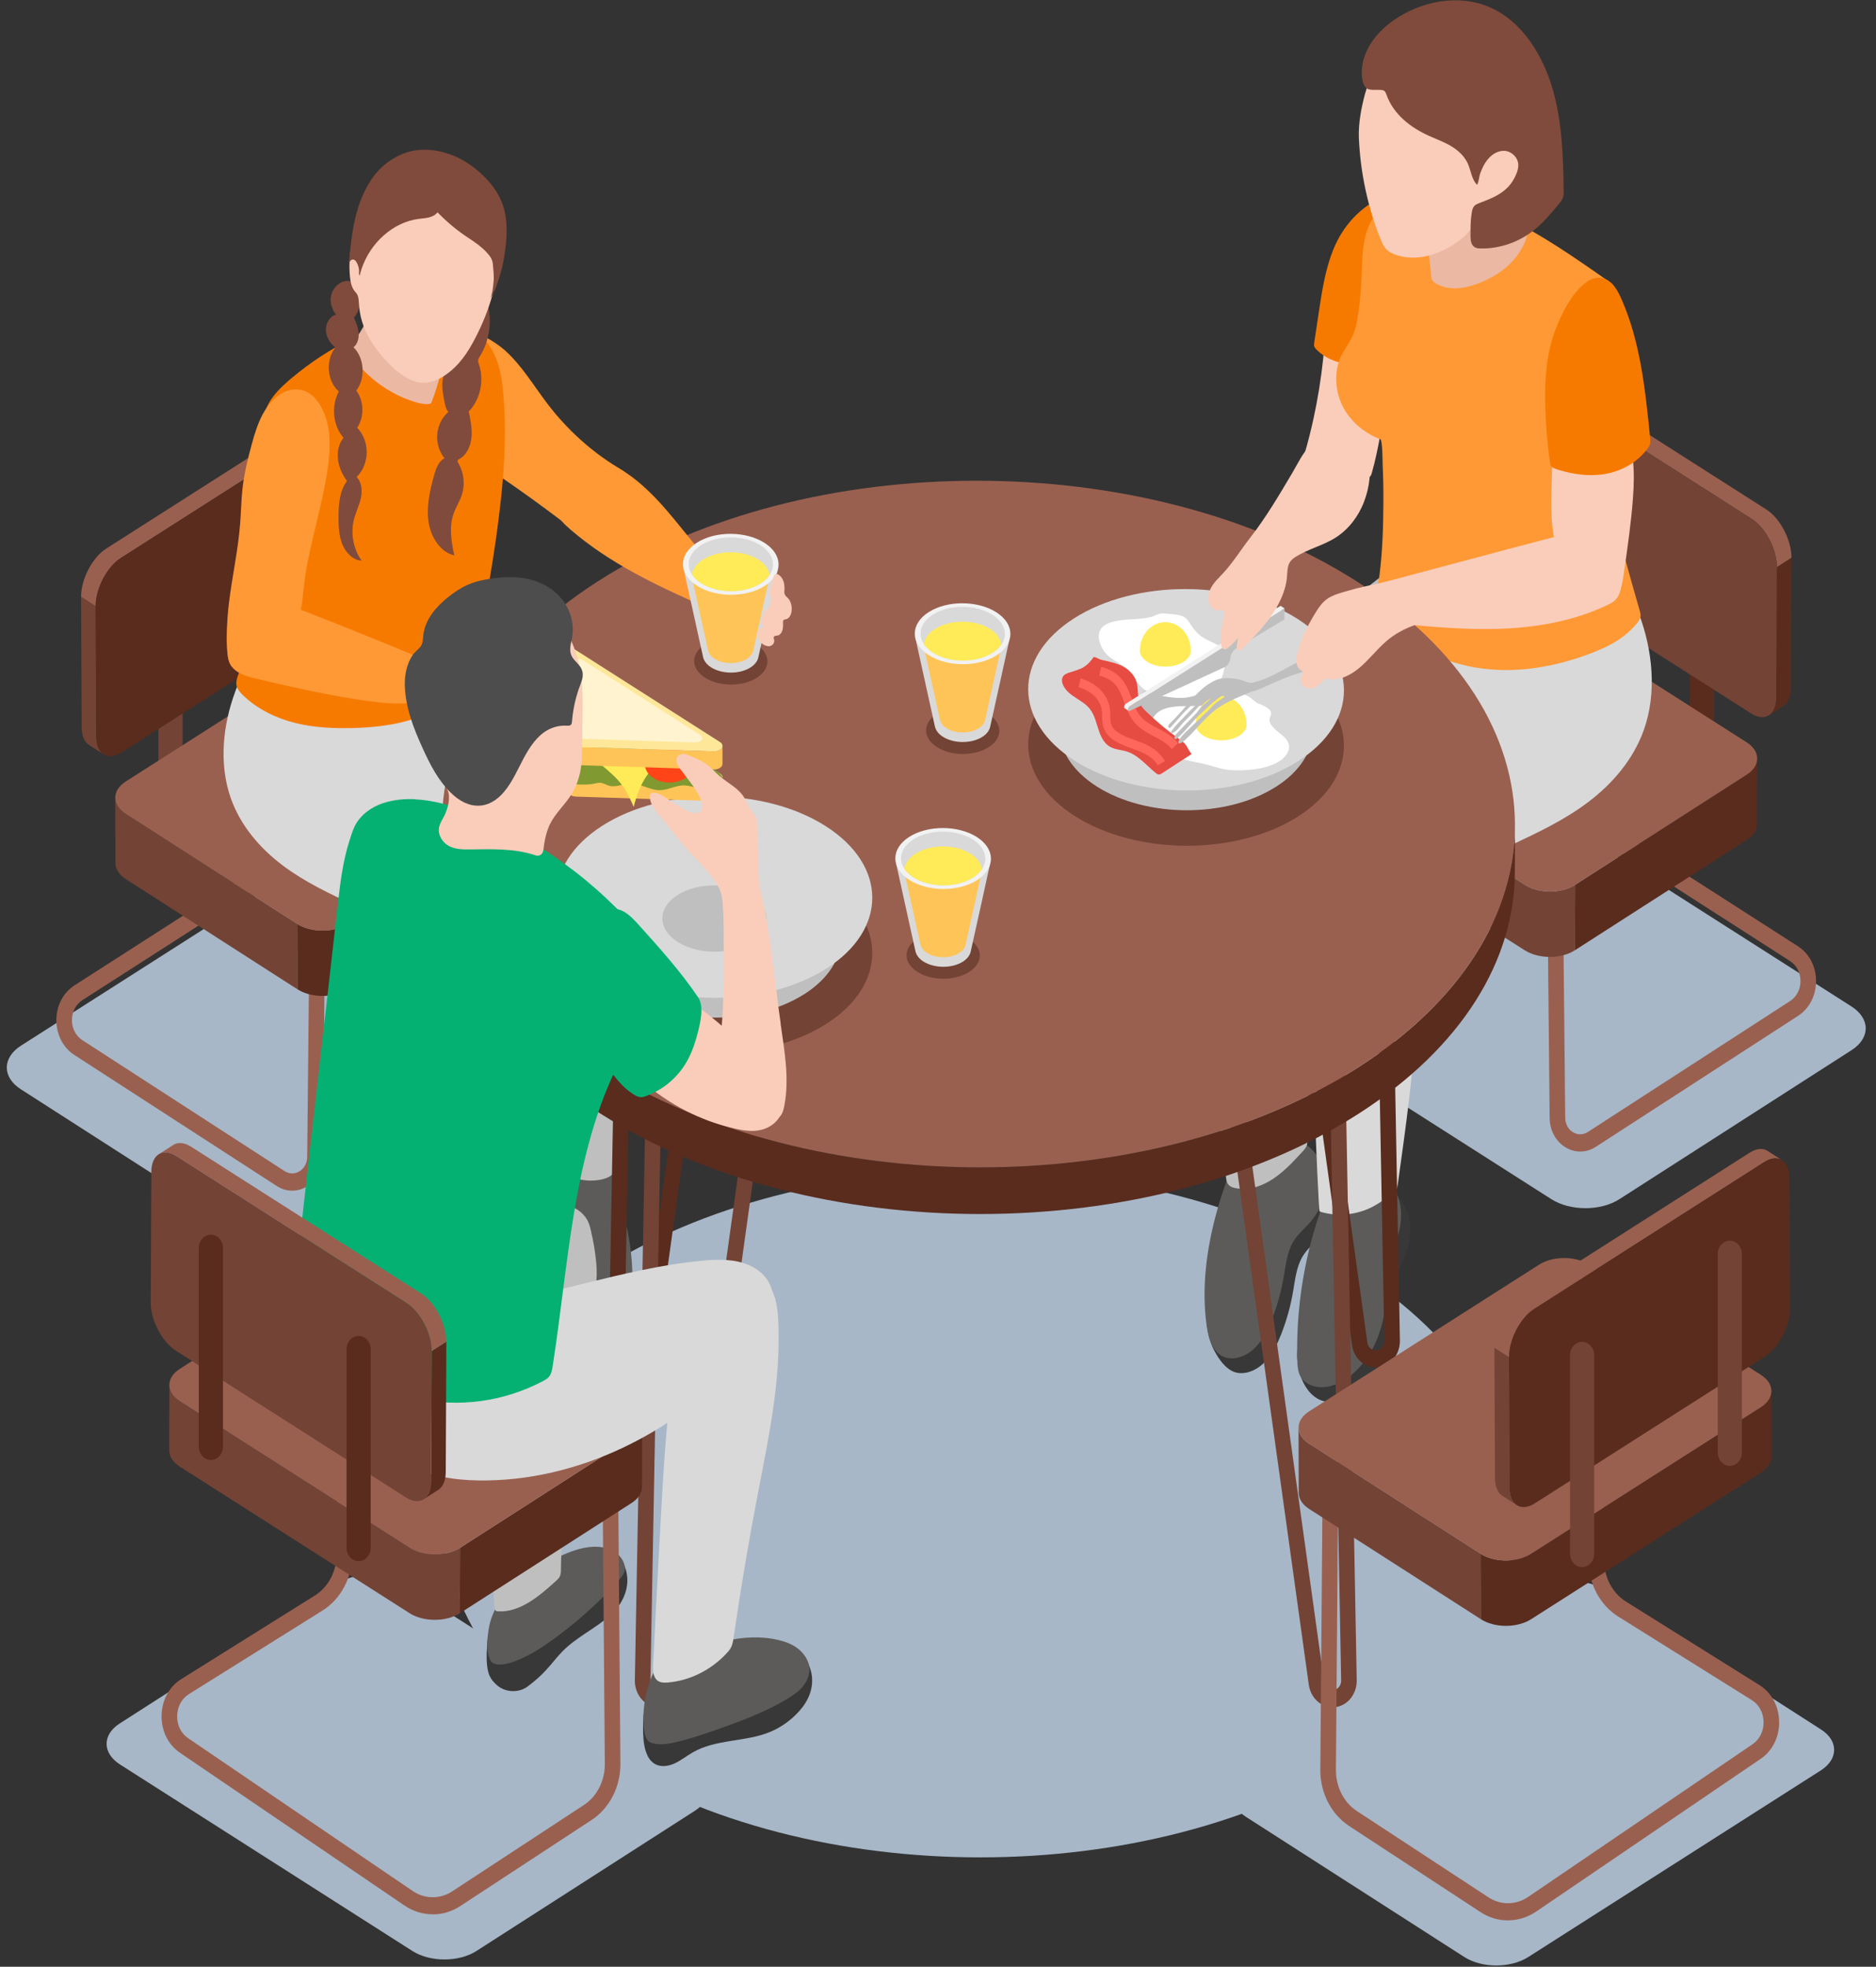 <svg width="145" height="152" viewBox="0 0 145 152" fill="none" xmlns="http://www.w3.org/2000/svg">
<rect x="0" y="0" width="145" height="152" fill="#333333" stroke="none"/>
<path d="M104.855 98.252C121.104 108.616 121.186 125.412 105.046 135.775C88.911 146.133 62.656 146.139 46.406 135.775C30.157 125.412 30.079 108.61 46.215 98.252C62.355 87.889 88.605 87.889 104.855 98.252Z" fill="#A7B7C7"/>
<g style="mix-blend-mode:multiply">
<path d="M143.104 77.783C144.564 78.715 144.573 80.221 143.123 81.153L125.172 92.675C123.722 93.607 121.364 93.607 119.905 92.675L95.88 77.35C94.42 76.418 94.411 74.911 95.861 73.979L113.812 62.457C115.262 61.525 117.62 61.525 119.079 62.457L143.104 77.783Z" fill="#A7B7C7"/>
</g>
<path d="M131.546 61.092C131.031 61.092 130.611 60.628 130.611 60.059V44.718C130.611 44.149 131.031 43.685 131.546 43.685C132.062 43.685 132.481 44.149 132.481 44.718V60.059C132.481 60.628 132.062 61.092 131.546 61.092Z" fill="#592C1E"/>
<path d="M120.132 53.273C119.617 53.273 119.197 52.809 119.197 52.24V36.899C119.197 36.33 119.617 35.866 120.132 35.866C120.648 35.866 121.067 36.33 121.067 36.899V52.24C121.067 52.809 120.648 53.273 120.132 53.273Z" fill="#592C1E"/>
<path d="M122.138 88.998C121.741 88.998 121.34 88.882 120.975 88.655C120.236 88.192 119.789 87.355 119.776 86.413L119.607 69.627L120.811 69.612L120.98 86.398C120.984 86.857 121.203 87.27 121.568 87.496C121.933 87.723 122.361 87.718 122.726 87.486L138.36 77.365C138.862 77.043 139.163 76.463 139.163 75.818C139.163 75.173 138.862 74.599 138.355 74.272L123.132 64.503C122.498 64.1 121.709 64.085 121.066 64.473L103.426 75.068C102.651 75.531 101.738 75.511 100.981 75.022C100.224 74.529 99.768 73.652 99.764 72.68L99.682 59.329L100.886 59.319L100.968 72.669C100.968 73.173 101.205 73.622 101.597 73.879C101.989 74.131 102.459 74.141 102.856 73.904L120.496 63.309C121.504 62.704 122.749 62.719 123.739 63.359L138.962 73.128C139.838 73.692 140.367 74.695 140.367 75.818C140.367 76.942 139.847 77.949 138.971 78.514L123.337 88.635C122.963 88.877 122.553 88.998 122.147 88.998H122.138Z" fill="#996050"/>
<path d="M135.019 59.862L121.748 68.382L121.734 73.435L135.006 64.915C135.539 64.573 135.804 64.125 135.808 63.676L135.822 58.623C135.822 59.071 135.553 59.52 135.019 59.862Z" fill="#592C1E"/>
<path d="M117.853 68.382L100.089 57.052C99.546 56.704 99.273 56.251 99.277 55.797L99.264 60.85C99.264 61.304 99.533 61.757 100.075 62.105L117.839 73.435C118.92 74.126 120.662 74.126 121.734 73.435L121.747 68.382C120.676 69.073 118.929 69.073 117.853 68.382Z" fill="#734336"/>
<path d="M135.003 57.369C136.084 58.059 136.089 59.173 135.017 59.863L121.746 68.382C120.674 69.072 118.927 69.072 117.851 68.382L100.088 57.052C99.007 56.361 99.002 55.248 100.074 54.558L113.345 46.039C114.417 45.348 116.164 45.348 117.24 46.039L135.003 57.369Z" fill="#996050"/>
<path d="M137.338 43.826L137.293 53.892C137.293 54.572 137.074 55.051 136.723 55.277L137.854 54.552C138.205 54.325 138.424 53.847 138.424 53.166L138.469 43.101L137.338 43.826Z" fill="#592C1E"/>
<path d="M136.52 39.373L118.756 28.042C118.214 27.695 117.721 27.665 117.365 27.891L116.234 28.617C116.59 28.39 117.083 28.42 117.625 28.768L135.389 40.098C136.47 40.789 137.341 42.456 137.336 43.827L138.467 43.101C138.467 41.731 137.601 40.063 136.52 39.373Z" fill="#996050"/>
<path d="M135.389 40.099C136.47 40.789 137.341 42.456 137.337 43.827L137.291 53.893C137.291 55.263 136.411 55.817 135.33 55.127L117.567 43.797C116.486 43.106 115.615 41.439 115.619 40.068L115.665 30.003C115.665 28.632 116.545 28.078 117.626 28.768L135.389 40.099Z" fill="#734336"/>
<path d="M101.034 89.234C100.176 88.867 99.209 88.887 98.343 89.209C97.928 89.36 97.609 89.688 97.221 89.859C96.943 89.98 96.45 89.622 96.687 89.254C95.999 90.312 95.798 91.627 95.383 92.821C94.927 94.126 94.548 95.476 94.275 96.847C94.051 97.955 93.901 99.079 93.846 100.212C93.819 100.776 93.814 101.346 93.837 101.91C93.846 102.091 93.896 102.338 93.696 102.409C93.573 102.449 93.29 102.318 93.285 102.152C93.303 103.018 93.55 103.875 93.974 104.6C94.384 105.311 94.977 106.051 95.784 106.117C96.541 106.177 97.285 105.779 97.828 105.195C98.37 104.61 98.735 103.855 99.036 103.089C99.442 102.046 99.748 100.958 99.939 99.844C100.103 98.902 100.199 97.91 100.678 97.109C101.029 96.519 101.563 96.096 102 95.582C102.794 94.665 103.314 93.391 103.163 92.131C103.008 90.836 102.133 89.703 101.029 89.234H101.034Z" fill="#383838"/>
<path d="M100.314 88.09C99.457 87.722 98.49 87.743 97.623 88.065C97.208 88.216 96.889 88.544 96.501 88.715C96.223 88.836 95.731 88.478 95.968 88.11C95.279 89.168 95.078 90.483 94.663 91.677C94.207 92.982 93.829 94.332 93.555 95.703C93.108 97.93 92.953 100.252 93.272 102.504C93.437 103.643 93.865 104.877 95.065 104.973C95.822 105.033 96.565 104.635 97.108 104.051C97.651 103.466 98.015 102.711 98.316 101.945C98.722 100.902 99.028 99.814 99.219 98.7C99.384 97.758 99.479 96.766 99.958 95.965C100.309 95.375 100.843 94.952 101.281 94.438C102.074 93.521 102.594 92.247 102.444 90.987C102.289 89.692 101.413 88.559 100.309 88.09H100.314Z" fill="#5C5B59"/>
<path d="M110.164 50.139C109.735 48.976 109.06 48.039 108.623 46.895C108.185 45.756 108.071 44.386 108.691 43.298C107.446 43.983 106.301 44.87 105.193 45.797C103.004 47.62 100.915 49.605 98.959 51.726C97.381 53.434 95.871 55.248 94.708 57.324C92.086 61.984 92.305 67.717 92.852 72.992C93.208 76.408 93.541 79.823 93.901 83.239C94.079 84.917 94.257 86.589 94.448 88.267C94.526 88.952 94.603 89.632 94.69 90.317C94.727 90.61 94.74 90.927 94.795 91.214C94.895 91.708 95.274 91.804 95.721 91.859C96.678 91.98 97.65 91.622 98.471 91.058C99.292 90.499 99.989 89.743 100.678 88.998C100.797 88.867 100.92 88.731 100.988 88.564C101.066 88.368 101.066 88.141 101.061 87.924C100.97 81.969 101.855 76.004 102.124 70.065C102.169 69.087 102.174 68.11 102.124 67.133C102.078 66.216 101.964 65.294 101.754 64.407C104.518 61.812 107.282 59.223 110.046 56.628C110.251 56.437 110.461 56.235 110.597 55.978C110.734 55.721 110.793 55.419 110.83 55.117C111.044 53.434 110.752 51.711 110.173 50.134L110.164 50.139Z" fill="#BFBFBF"/>
<path d="M105.792 91.628C105.227 91.683 104.684 91.945 104.242 92.343C103.758 92.771 103.526 92.786 103.261 93.456C102.728 94.791 102.285 96.167 101.939 97.572C101.606 98.918 101.355 100.293 101.195 101.678C101.136 102.197 101.113 102.721 101.054 103.24C101.004 103.663 100.912 103.84 100.548 103.86C100.347 103.87 100.379 103.754 100.315 104.051C100.283 104.192 100.274 104.344 100.265 104.49C100.247 104.797 100.265 105.109 100.306 105.417C100.475 106.611 101.099 107.905 102.217 108.263C103.006 108.515 103.872 108.263 104.57 107.835C105.701 107.15 106.577 106.011 107.119 104.721C107.662 103.432 107.886 101.996 107.881 100.57C107.881 99.86 107.822 99.139 108.009 98.459C108.155 97.92 108.447 97.447 108.652 96.933C108.866 96.394 108.989 95.804 109.008 95.215C109.026 94.62 108.939 94.016 108.711 93.477C108.209 92.282 106.987 91.507 105.801 91.628H105.792Z" fill="#383838"/>
<path d="M105.074 90.484C104.509 90.539 103.966 90.801 103.524 91.194C103.04 91.622 102.808 91.637 102.543 92.308C102.01 93.642 101.567 95.018 101.221 96.424C100.532 99.2 100.204 102.091 100.268 104.973C100.29 106.036 100.4 106.671 101.348 107.059C102.169 107.396 103.113 107.134 103.852 106.686C104.983 106.001 105.859 104.862 106.402 103.572C106.944 102.283 107.168 100.847 107.163 99.421C107.163 98.711 107.104 97.99 107.291 97.31C107.437 96.771 107.729 96.298 107.934 95.784C108.148 95.245 108.271 94.655 108.29 94.066C108.308 93.471 108.221 92.867 107.993 92.328C107.492 91.134 106.269 90.358 105.084 90.479L105.074 90.484Z" fill="#5C5B59"/>
<path d="M126.664 47.419C125.597 44.582 123.855 42.129 122.021 39.821C121.857 39.615 121.62 39.388 121.392 39.499C121.264 39.559 121.196 39.705 121.132 39.841C119.946 42.32 117.712 44.159 115.226 44.703C114.661 44.829 113.995 45.106 113.493 44.718C113.064 44.386 112.795 43.852 112.494 43.393C112.449 43.323 112.394 43.252 112.317 43.232C112.198 43.207 112.098 43.323 112.025 43.428C110.688 45.393 109.959 47.842 109.927 50.295C109.913 51.353 110.451 52.855 110.114 53.792C109.717 54.905 108.787 55.842 108.039 56.678C106.967 57.872 105.895 59.072 104.823 60.266C103.884 61.313 102.94 62.366 102.215 63.606C101.654 64.568 101.225 65.656 101.097 66.8C100.856 68.926 101.056 71.213 101.143 73.349C101.234 75.621 101.868 93.592 102 93.632C103.35 94.055 104.837 93.914 106.11 93.254C106.643 92.972 107.14 92.604 107.628 92.242C107.738 92.161 107.847 92.075 107.92 91.954C107.998 91.823 108.02 91.667 108.039 91.516C108.349 89.294 108.664 87.073 108.923 84.846C109.334 81.324 109.621 77.788 109.781 74.241C109.863 72.392 109.895 70.483 109.681 68.644C112.034 67.54 114.387 66.442 116.74 65.339C118.811 64.371 120.9 63.389 122.756 61.989C124.612 60.583 126.245 58.709 127.061 56.396C128.073 53.535 127.74 50.255 126.673 47.424L126.664 47.419Z" fill="#D9D9D9"/>
<path d="M100.838 35.005C100.806 35.116 100.774 35.227 100.783 35.343C100.792 35.449 100.842 35.549 100.897 35.64C101.371 36.461 102.206 36.975 103.072 37.151C103.939 37.328 104.837 37.192 105.681 36.925C105.758 36.899 105.841 36.874 105.904 36.814C105.977 36.743 106.009 36.632 106.037 36.532C106.584 34.577 106.871 32.547 107.154 30.526C107.291 29.564 107.423 28.597 107.56 27.634C107.619 27.221 107.674 26.803 107.624 26.395C107.514 25.539 106.926 24.823 106.214 24.461C105.503 24.098 104.691 24.058 103.916 24.163C103.743 24.189 103.56 24.219 103.41 24.325C102.981 24.612 102.698 25.433 102.52 25.937C102.329 26.476 102.333 27.08 102.279 27.65C102.11 29.267 101.85 30.869 101.503 32.451C101.312 33.317 101.093 34.174 100.847 35.025L100.838 35.005Z" fill="#FACDBB"/>
<path d="M103.023 19.362C102.426 20.874 102.175 22.521 101.929 24.154C101.815 24.924 101.696 25.695 101.582 26.466C101.569 26.567 101.55 26.672 101.582 26.773C101.61 26.859 101.669 26.924 101.728 26.99C102.357 27.65 103.21 27.992 104.068 28.123C104.925 28.254 105.796 28.189 106.663 28.123C106.768 28.113 106.882 28.103 106.955 28.023C107.023 27.942 107.037 27.826 107.05 27.715C107.173 26.416 107.406 25.131 107.734 23.876C107.994 22.879 108.323 21.896 108.46 20.869C108.596 19.856 108.542 18.813 108.304 17.826C107.981 16.486 106.941 14.969 105.627 15.937C104.46 16.793 103.584 17.947 103.023 19.367V19.362Z" fill="#F77A00"/>
<path d="M121.542 19.816C118.719 17.927 115.795 16.234 112.607 15.362C111.435 15.04 110.218 14.838 109.027 15.045C107.837 15.251 106.67 15.916 106.017 17.04C105.274 18.314 105.297 19.932 105.233 21.448C105.187 22.637 105.073 23.821 104.854 24.985C104.658 26.028 104.248 26.451 103.76 27.322C103.085 28.521 103.149 30.123 103.76 31.363C104.376 32.602 105.479 33.484 106.688 33.947C106.861 34.013 106.861 35.766 106.87 35.973C106.916 36.91 106.93 37.847 106.925 38.784C106.916 40.668 106.861 42.577 106.624 44.447C106.537 45.142 106.273 45.837 106.204 46.522C106.118 47.429 107.44 48.371 108.024 48.855C109.757 50.291 111.828 51.203 113.962 51.575C117.013 52.109 120.164 51.58 123.079 50.447C123.936 50.109 124.789 49.721 125.532 49.132C125.883 48.855 126.216 48.542 126.508 48.19C126.923 47.686 126.836 47.54 126.659 46.92C126.317 45.741 125.984 44.562 125.66 43.373C125.026 41.031 124.428 38.678 123.877 36.31C123.63 35.267 123.416 34.224 123.37 33.141C123.325 32.073 123.525 30.97 123.612 29.907C123.726 28.471 123.886 27 123.872 25.559C123.868 25.01 123.749 24.607 123.945 24.073C124.127 23.574 124.451 23.146 124.679 22.672C124.743 22.541 124.802 22.395 124.775 22.249C124.743 22.048 124.574 21.917 124.419 21.806C123.466 21.136 122.513 20.466 121.542 19.821V19.816Z" fill="#FF9935"/>
<path d="M115.592 15.085C114.94 16.087 113.882 16.642 112.81 16.873C112.568 16.924 112.317 16.919 112.076 16.939C111.838 16.959 111.624 17.029 111.396 17.075C111.164 17.12 110.935 17.145 110.703 17.085C110.575 17.05 110.128 16.878 110.105 16.702C110.238 17.856 110.365 19.009 110.498 20.163C110.53 20.45 110.562 20.742 110.598 21.03C110.625 21.266 110.584 21.498 110.735 21.69C110.876 21.871 111.1 21.987 111.3 22.067C112.281 22.471 113.385 22.254 114.365 21.861C115.095 21.569 115.797 21.181 116.413 20.657C117.024 20.133 117.548 19.463 117.872 18.682C117.959 18.475 118.032 18.254 118.014 18.027C117.982 17.669 117.74 17.422 117.571 17.145C117.407 16.873 117.197 16.637 117.038 16.359C116.623 15.634 116.317 14.833 116.148 13.997C115.984 14.369 115.815 14.747 115.596 15.085H115.592Z" fill="#EBB8A4"/>
<path d="M112.066 2.112C110.999 2.147 109.964 2.54 109.001 3.049C108.336 3.402 107.692 3.82 107.154 4.379C106.443 5.125 105.772 6.243 105.494 7.291C105.221 8.324 104.983 9.553 105.029 10.641C105.143 13.327 105.713 15.992 106.694 18.45C106.812 18.748 106.945 19.05 107.159 19.271C107.35 19.468 107.597 19.589 107.848 19.68C109.416 20.249 111.168 19.715 112.568 18.753C113.028 18.435 113.475 18.057 113.776 17.554C114.096 17.02 114.223 16.38 114.346 15.755C115.833 15.931 116.996 14.37 117.498 12.999C117.817 12.128 117.958 11.191 118.027 10.258C118.118 8.954 118.063 7.624 117.721 6.369C117.616 5.981 117.484 5.598 117.297 5.251C116.96 4.611 116.467 4.092 115.938 3.639C114.871 2.712 113.439 2.067 112.057 2.112H112.066Z" fill="#FACDBB"/>
<path d="M105.814 6.908C106.105 6.974 106.466 6.929 106.721 6.949C106.812 6.959 106.913 6.964 106.99 7.024C107.09 7.095 107.132 7.231 107.177 7.352C107.724 8.863 109.047 9.861 110.411 10.48C110.976 10.737 111.564 10.949 112.107 11.261C112.65 11.579 113.156 12.017 113.439 12.616C113.681 13.125 113.749 13.906 114.173 14.279C114.314 14.002 114.314 13.659 114.424 13.362C114.556 13.004 114.725 12.657 114.953 12.364C115.29 11.931 115.788 11.624 116.303 11.659C116.818 11.694 117.315 12.143 117.352 12.712C117.365 12.944 117.306 13.171 117.224 13.382C117.064 13.8 116.827 14.183 116.522 14.491C115.915 15.11 115.099 15.402 114.319 15.705C114.187 15.755 114.05 15.81 113.95 15.921C113.831 16.052 113.785 16.244 113.758 16.425C113.685 16.843 113.662 17.271 113.662 17.695C113.662 18.375 113.544 19.176 114.365 19.201C115.911 19.251 117.466 18.707 118.702 17.674C119.358 17.125 119.919 16.45 120.476 15.78C120.617 15.609 120.763 15.433 120.822 15.211C120.863 15.065 120.863 14.904 120.859 14.752C120.827 12.087 120.74 9.382 119.997 6.848C119.254 4.314 117.776 1.931 115.601 0.777C113.243 -0.472 110.351 -0.089 108.076 1.331C106.762 2.152 105.554 3.422 105.294 5.064C105.212 5.588 105.202 6.772 105.818 6.908H105.814Z" fill="#804B3C"/>
<path d="M122.738 31.564C122.245 31.655 121.771 31.811 121.342 32.103C121.142 32.239 121.082 32.355 120.854 32.214C120.758 32.154 120.489 31.826 120.53 31.69C120.084 33.247 120.011 34.895 119.956 36.527C119.892 38.532 119.741 40.814 120.435 42.703C120.567 43.061 120.777 43.368 121.005 43.661C121.593 44.431 122.273 45.117 123.025 45.691C123.399 45.983 123.8 46.245 124.247 46.361C124.421 46.406 124.603 46.426 124.767 46.351C125.014 46.235 125.146 45.938 125.232 45.661C125.392 45.142 125.47 44.593 125.547 44.048C125.812 42.21 126.076 40.371 126.213 38.517C126.29 37.489 126.322 36.446 126.195 35.423C126.067 34.401 125.771 33.388 125.228 32.547C124.991 32.184 124.703 31.846 124.334 31.66C123.841 31.413 123.276 31.459 122.742 31.559L122.738 31.564Z" fill="#FACDBB"/>
<path d="M120.819 24.128C120.591 24.577 120.395 25.035 120.23 25.458C119.533 27.262 119.391 29.262 119.432 31.187C119.464 32.688 119.587 34.184 119.788 35.665C119.806 35.796 119.824 35.932 119.897 36.038C119.993 36.179 120.322 36.265 120.472 36.315C121.662 36.678 122.921 36.844 124.139 36.618C125.356 36.391 126.533 35.746 127.322 34.698C127.409 34.582 127.495 34.456 127.532 34.31C127.568 34.159 127.555 33.998 127.541 33.842C127.176 30.184 126.793 26.446 125.338 23.141C125.092 22.582 124.8 22.017 124.317 21.695C123.769 21.327 123.158 21.423 122.634 21.796C121.89 22.32 121.284 23.212 120.814 24.134L120.819 24.128Z" fill="#F77A00"/>
<g style="mix-blend-mode:multiply">
<path d="M1.626 80.81C0.166 81.742 0.157 83.249 1.607 84.181L19.558 95.703C21.008 96.635 23.366 96.635 24.825 95.703L48.85 80.377C50.31 79.445 50.319 77.939 48.869 77.007L30.918 65.485C29.468 64.553 27.11 64.553 25.651 65.485L1.626 80.81Z" fill="#A7B7C7"/>
</g>
<path d="M13.181 64.119C13.696 64.119 14.116 63.656 14.116 63.086V47.746C14.116 47.176 13.696 46.713 13.181 46.713C12.666 46.713 12.246 47.176 12.246 47.746V63.086C12.246 63.656 12.666 64.119 13.181 64.119Z" fill="#734336"/>
<path d="M24.597 56.3C25.112 56.3 25.532 55.837 25.532 55.267V39.927C25.532 39.358 25.112 38.894 24.597 38.894C24.082 38.894 23.662 39.358 23.662 39.927V55.267C23.662 55.837 24.082 56.3 24.597 56.3Z" fill="#734336"/>
<path d="M22.591 92.02C22.987 92.02 23.389 91.904 23.754 91.678C24.492 91.214 24.939 90.378 24.948 89.436L25.117 72.649L23.913 72.634L23.744 89.421C23.74 89.879 23.521 90.292 23.156 90.519C22.791 90.746 22.363 90.74 21.998 90.509L6.364 80.387C5.862 80.06 5.561 79.486 5.561 78.841C5.561 78.196 5.862 77.622 6.369 77.294L21.592 67.525C22.226 67.122 23.015 67.107 23.658 67.495L41.298 78.09C42.073 78.554 42.986 78.533 43.743 78.045C44.5 77.551 44.956 76.674 44.96 75.702L45.042 62.351L43.838 62.341L43.756 75.692C43.756 76.196 43.519 76.644 43.127 76.901C42.735 77.153 42.265 77.163 41.868 76.926L24.228 66.331C23.22 65.727 21.975 65.742 20.985 66.382L5.762 76.15C4.886 76.715 4.357 77.717 4.357 78.841C4.357 79.964 4.877 80.972 5.753 81.536L21.387 91.657C21.761 91.899 22.171 92.02 22.577 92.02H22.591Z" fill="#996050"/>
<path d="M9.707 62.885L22.978 71.404L22.992 76.457L9.721 67.938C9.187 67.595 8.923 67.147 8.918 66.699L8.904 61.645C8.904 62.094 9.173 62.542 9.707 62.885Z" fill="#734336"/>
<path d="M26.871 71.405L44.635 60.074C45.178 59.727 45.451 59.273 45.447 58.82L45.46 63.868C45.46 64.321 45.191 64.775 44.648 65.122L26.885 76.453C25.804 77.143 24.062 77.143 22.99 76.453L22.977 71.4C24.048 72.09 25.795 72.09 26.871 71.4V71.405Z" fill="#592C1E"/>
<path d="M9.722 60.396C8.641 61.087 8.637 62.2 9.709 62.89L22.98 71.409C24.052 72.1 25.798 72.1 26.875 71.409L44.638 60.079C45.719 59.389 45.724 58.275 44.652 57.585L31.381 49.066C30.309 48.376 28.562 48.376 27.486 49.066L9.722 60.396Z" fill="#996050"/>
<path d="M7.397 46.849L7.442 56.915C7.442 57.595 7.661 58.074 8.012 58.3L6.881 57.575C6.53 57.348 6.311 56.87 6.311 56.19L6.266 46.123L7.397 46.849Z" fill="#734336"/>
<path d="M8.213 42.396L25.977 31.065C26.519 30.718 27.012 30.688 27.367 30.914L28.498 31.64C28.143 31.413 27.65 31.443 27.108 31.791L9.344 43.121C8.263 43.812 7.392 45.479 7.397 46.849L6.266 46.124C6.266 44.754 7.132 43.086 8.213 42.396Z" fill="#996050"/>
<path d="M9.346 43.122C8.265 43.812 7.394 45.479 7.398 46.85L7.444 56.916C7.444 58.286 8.324 58.84 9.405 58.15L27.169 46.819C28.249 46.129 29.12 44.462 29.116 43.091L29.07 33.025C29.07 31.655 28.19 31.101 27.109 31.791L9.346 43.122Z" fill="#592C1E"/>
<path d="M37.601 91.36C38.094 91.41 38.559 91.637 38.942 91.975C39.357 92.347 39.562 92.358 39.79 92.937C40.251 94.091 40.634 95.285 40.935 96.499C41.099 97.169 41.241 97.844 41.359 98.524C41.386 98.675 41.409 98.826 41.437 98.983C41.45 99.058 41.437 99.209 41.478 99.28C41.528 99.376 41.605 99.365 41.697 99.325C41.733 99.31 41.934 99.169 41.925 99.124C42.235 100.806 42.025 102.721 40.785 103.885C40.319 104.318 39.626 104.514 39.02 104.459C38.276 104.388 37.588 103.98 37.022 103.441C36.758 103.189 36.52 102.912 36.338 102.585C36.133 102.212 36.01 101.794 35.914 101.371C35.704 100.454 35.604 99.507 35.617 98.559C35.631 97.804 35.595 97.214 35.33 96.519C35.079 95.859 34.847 95.189 34.824 94.463C34.81 93.95 34.883 93.426 35.079 92.962C35.513 91.929 36.571 91.259 37.597 91.36H37.601Z" fill="#383838"/>
<path d="M42.467 89.813C42.64 89.848 42.855 89.717 43.041 89.682C43.589 89.581 44.154 89.642 44.679 89.833C45.021 89.959 45.285 90.226 45.605 90.367C45.837 90.468 46.243 90.171 46.047 89.868C46.617 90.74 46.781 91.828 47.123 92.816C47.502 93.894 47.812 95.007 48.04 96.141C48.163 96.766 48.263 97.395 48.327 98.03C48.345 98.216 48.304 98.7 48.455 98.791C48.569 98.856 48.874 98.725 48.852 98.554C48.874 98.735 48.888 98.922 48.884 99.108C48.87 100.151 48.391 101.547 47.511 102.071C46.685 102.564 45.504 101.97 44.884 101.325C44.442 100.861 44.136 100.257 43.885 99.642C43.657 99.088 43.461 98.519 43.283 97.944C43.119 97.421 43.028 96.816 42.75 96.358C42.458 95.874 42.02 95.521 41.655 95.098C40.164 93.38 40.556 90.649 42.111 89.128C42.025 89.214 42.289 89.712 42.367 89.763C42.398 89.783 42.43 89.798 42.467 89.803V89.813Z" fill="#383838"/>
<path d="M38.072 90.363C38.565 90.413 39.03 90.64 39.413 90.977C39.828 91.35 40.033 91.36 40.261 91.94C40.722 93.093 41.105 94.287 41.406 95.501C41.711 96.726 41.93 97.975 42.072 99.24C42.176 100.207 42.117 101.189 41.798 102.106C41.47 103.048 40.343 103.542 39.49 103.456C38.747 103.386 38.058 102.978 37.493 102.439C37.228 102.187 36.991 101.91 36.809 101.582C36.603 101.21 36.48 100.791 36.385 100.368C36.175 99.451 36.074 98.504 36.088 97.557C36.102 96.801 36.065 96.212 35.801 95.517C35.55 94.857 35.317 94.186 35.295 93.461C35.281 92.947 35.354 92.423 35.55 91.96C35.983 90.927 37.041 90.257 38.067 90.358L38.072 90.363Z" fill="#5C5B59"/>
<path d="M42.934 88.816C43.107 88.851 43.321 88.721 43.508 88.685C44.056 88.585 44.621 88.645 45.145 88.836C45.488 88.962 45.752 89.234 46.071 89.37C46.304 89.471 46.71 89.174 46.514 88.872C47.084 89.743 47.248 90.831 47.59 91.819C47.968 92.897 48.279 94.01 48.507 95.144C48.735 96.287 48.871 97.451 48.881 98.62C48.885 99.593 48.84 100.484 48.005 101.043C47.225 101.567 45.939 100.938 45.351 100.323C44.908 99.859 44.603 99.255 44.352 98.64C44.124 98.086 43.928 97.517 43.75 96.942C43.586 96.418 43.495 95.814 43.216 95.356C42.925 94.872 42.487 94.519 42.122 94.096C40.63 92.378 41.023 89.647 42.578 88.126C42.491 88.212 42.756 88.71 42.833 88.761C42.865 88.781 42.897 88.796 42.934 88.801V88.816Z" fill="#5C5B59"/>
<path d="M33.077 55.908C33.474 54.834 34.099 53.963 34.505 52.91C34.911 51.857 35.016 50.587 34.441 49.585C35.59 50.22 36.648 51.041 37.674 51.892C39.699 53.58 41.624 55.409 43.439 57.369C44.898 58.946 46.289 60.623 47.37 62.538C49.03 65.495 49.354 68.694 49.363 72.105C49.363 73.747 49.254 75.385 49.085 77.017C48.738 80.357 47.785 89.954 47.635 90.358C47.32 91.184 45.998 91.29 45.336 91.229C43.881 91.098 42.481 90.317 41.519 89.108C41.432 89.002 41.35 88.886 41.305 88.755C41.273 88.655 41.264 88.544 41.255 88.438C41.022 85.587 40.871 82.73 40.757 79.873C40.648 77.148 40.383 74.332 40.525 71.611C40.566 70.765 40.671 69.913 40.867 69.097C38.313 66.699 35.759 64.306 33.205 61.908C33.014 61.732 32.822 61.545 32.694 61.308C32.567 61.067 32.512 60.789 32.48 60.512C32.279 58.961 32.553 57.364 33.087 55.908H33.077Z" fill="#BFBFBF"/>
<path d="M18.197 53.399C19.181 50.779 20.791 48.512 22.488 46.381C22.639 46.19 22.857 45.983 23.067 46.084C23.186 46.139 23.25 46.276 23.309 46.401C24.403 48.694 26.469 50.392 28.768 50.895C29.292 51.011 29.904 51.268 30.369 50.905C30.765 50.598 31.012 50.104 31.294 49.681C31.335 49.616 31.39 49.55 31.459 49.535C31.568 49.51 31.664 49.621 31.728 49.716C33.452 52.245 34.081 55.646 33.392 58.719C33.278 59.228 33.748 59.606 34.063 59.928C35.791 61.712 37.511 63.511 39.116 65.425C39.928 66.397 40.831 67.445 41.378 68.634C41.866 69.692 41.834 70.997 41.857 72.161C41.88 73.566 41.861 74.972 41.82 76.377C41.734 79.159 41.538 81.934 41.355 84.71C41.214 86.887 41.081 89.068 41.013 91.255C40.995 91.799 40.981 92.343 40.977 92.892C40.972 93.28 41.1 93.829 40.776 94.051C40.078 94.534 38.974 94.464 38.213 94.272C37.314 94.051 36.484 93.567 35.723 92.998C35.445 92.791 35.23 92.61 35.153 92.252C35.052 91.794 35.02 91.3 34.961 90.832C34.834 89.884 34.715 88.932 34.601 87.98C34.218 84.725 33.953 81.456 33.807 78.181C33.73 76.468 33.702 74.71 33.903 73.012C31.728 71.995 29.557 70.977 27.381 69.959C25.466 69.062 23.537 68.16 21.822 66.861C20.107 65.566 18.598 63.833 17.841 61.692C16.906 59.047 17.216 56.019 18.201 53.399H18.197Z" fill="#D9D9D9"/>
<path d="M39.034 27.086C40.325 28.239 41.246 29.806 42.318 31.212C43.836 33.202 45.683 34.874 47.749 36.129C48.224 36.416 48.762 36.759 48.876 37.343C48.921 37.575 48.889 37.817 48.844 38.048C48.511 39.635 47.298 40.91 45.884 41.368C45.624 41.454 45.341 41.515 45.081 41.439C44.862 41.379 44.675 41.233 44.493 41.091C41.465 38.729 38.332 36.532 35.107 34.507C34.519 34.139 33.917 33.766 33.479 33.202C33.009 32.602 32.759 31.832 32.531 31.076C32.234 30.099 31.96 29.106 31.865 28.078C31.819 27.575 31.819 27.04 32.015 26.582C33.26 23.71 37.483 25.695 39.038 27.086H39.034Z" fill="#FF9935"/>
<path d="M22.634 29.145C25.297 26.914 28.416 25.347 31.691 24.601C32.07 24.516 32.457 24.44 32.836 24.521C33.073 24.571 33.296 24.682 33.524 24.767C34.19 25.019 34.861 24.934 35.536 25.115C37.661 25.674 38.578 27.513 38.833 29.78C39.271 33.654 38.892 37.624 38.359 41.468C38.048 43.71 37.656 45.937 37.218 48.149C36.999 49.257 36.767 50.361 36.53 51.469C36.411 52.028 36.411 52.381 36.056 52.819C35.695 53.262 35.298 53.66 34.865 54.013C32.726 55.756 29.944 56.194 27.285 56.265C25.799 56.3 24.303 56.24 22.853 55.882C21.402 55.525 19.993 54.864 18.858 53.806C18.62 53.585 18.315 53.273 18.269 52.905C18.224 52.517 18.47 52.038 18.588 51.67C18.89 50.743 19.209 49.822 19.546 48.905C19.957 47.791 20.399 46.678 20.595 45.489C20.746 44.587 20.746 43.67 20.741 42.753C20.732 41.302 20.823 39.841 20.823 38.416C20.823 37.282 20.727 36.148 20.654 35.015C20.632 34.642 20.65 34.259 20.604 33.891C20.568 33.599 20.449 33.423 20.381 33.151C20.217 32.501 20.477 31.7 20.782 31.151C21.156 30.481 21.703 29.952 22.26 29.458C22.383 29.347 22.506 29.241 22.634 29.135V29.145Z" fill="#F77A00"/>
<path d="M37.068 27.584C37.027 27.649 36.981 27.72 36.963 27.796C36.931 27.927 36.981 28.063 37.027 28.189C37.442 29.423 37.109 30.914 36.229 31.801C36.37 32.471 36.512 33.151 36.439 33.836C36.366 34.516 36.042 35.206 35.476 35.489C35.444 35.504 35.413 35.519 35.39 35.549C35.335 35.625 35.39 35.73 35.435 35.811C35.855 36.511 35.955 37.433 35.704 38.229C35.536 38.753 35.225 39.212 35.048 39.731C34.701 40.743 34.883 41.872 35.116 42.925C34.053 42.693 33.31 41.539 33.128 40.36C32.945 39.176 33.214 37.972 33.524 36.824C33.675 36.27 33.88 35.66 34.35 35.413C33.944 34.909 33.739 34.214 33.798 33.544C33.857 32.874 34.176 32.234 34.664 31.826C34.5 31.695 34.446 31.458 34.395 31.242C34.268 30.647 34.136 30.032 34.209 29.428C34.281 28.818 34.605 28.209 35.134 28.012C34.801 27.282 34.678 26.456 34.66 25.634C34.642 24.783 34.742 23.886 35.194 23.196C35.864 22.183 37.241 21.972 37.633 23.282C38.062 24.707 37.861 26.35 37.068 27.574V27.584Z" fill="#804B3C"/>
<path d="M29.346 24.178C29.948 25.105 30.929 25.614 31.918 25.83C32.315 25.916 32.94 25.82 33.259 26.087C33.437 26.238 33.487 26.395 33.747 26.44C34.012 26.485 34.299 26.208 34.386 26.626C34.413 26.752 34.399 26.888 34.386 27.014C34.212 28.405 33.87 29.77 33.364 31.06C33.35 31.095 33.337 31.13 33.314 31.155C33.273 31.201 33.214 31.211 33.159 31.221C32.812 31.261 32.466 31.181 32.133 31.085C30.199 30.516 28.439 29.256 27.18 27.543C27.061 27.382 26.943 27.206 26.929 26.999C26.906 26.657 27.166 26.551 27.34 26.344C28.083 25.457 28.607 24.354 28.849 23.175C29 23.523 29.155 23.87 29.36 24.183L29.346 24.178Z" fill="#EBB8A4"/>
<path d="M27.358 24.556C27.523 24.934 27.687 25.317 27.719 25.73C27.755 26.143 27.632 26.602 27.322 26.838C28.17 27.654 28.271 29.247 27.536 30.184C28.138 30.974 28.17 32.229 27.609 33.055C28.079 33.549 28.353 34.259 28.344 34.975C28.334 35.69 28.047 36.395 27.564 36.874C27.965 37.257 28.015 37.932 27.892 38.496C27.769 39.066 27.5 39.579 27.358 40.144C27.085 41.227 27.313 42.451 27.951 43.328C27.299 43.303 26.738 42.743 26.465 42.083C26.196 41.423 26.164 40.683 26.164 39.957C26.164 38.98 26.25 37.932 26.816 37.176C26.478 36.698 26.205 36.144 26.127 35.539C26.045 34.934 26.177 34.285 26.551 33.836C25.735 32.909 25.58 31.363 26.191 30.259C25.274 29.478 25.142 27.801 25.927 26.853C25.516 26.546 25.201 26.047 25.188 25.498C25.179 24.949 25.53 24.39 26.022 24.309C25.858 24.334 25.63 23.68 25.603 23.564C25.53 23.251 25.543 22.924 25.657 22.627C25.863 22.082 26.41 21.654 26.957 21.715C28.207 21.851 28.034 23.836 27.349 24.546L27.358 24.556Z" fill="#804B3C"/>
<path d="M27.79 16.773C28.629 14.662 30.28 13.035 32.442 12.954C33.386 12.919 34.348 13.07 35.205 13.503C37.157 14.491 38.325 16.879 38.462 19.247C38.599 21.614 37.842 23.952 36.792 26.018C36.172 27.237 35.484 28.27 34.389 29.01C33.878 29.358 33.285 29.595 32.688 29.579C31.913 29.554 31.197 29.111 30.581 28.587C29.783 27.907 29.094 27.076 28.552 26.139C28.054 25.282 27.79 24.421 27.74 23.413C27.731 23.242 27.721 23.096 27.676 22.929C27.608 22.688 27.539 22.672 27.389 22.471C27.161 22.169 27.083 21.75 27.047 21.368C26.896 19.801 27.22 18.209 27.79 16.768V16.773Z" fill="#FACDBB"/>
<path d="M28.216 14.717C28.796 13.553 29.503 12.747 30.583 12.153C31.103 11.866 31.66 11.669 32.239 11.604C33.206 11.493 34.182 11.674 35.089 12.047C35.805 12.339 36.462 12.782 37.059 13.306C37.912 14.052 38.669 15.024 38.97 16.198C39.262 17.327 39.166 18.546 38.998 19.68C38.906 20.294 38.77 20.899 38.578 21.483C38.4 22.032 38.254 22.531 37.912 22.994C37.889 23.025 37.871 23.05 37.848 23.08C38.063 22.808 38.108 22.163 38.145 21.816C38.2 21.342 38.131 20.884 38.095 20.415C38.063 20.022 37.862 19.775 37.611 19.503C37.214 19.07 36.754 18.747 36.239 18.41C35.367 17.846 34.556 17.171 33.817 16.41C33.479 16.838 32.896 16.853 32.385 16.914C30.392 17.16 28.604 18.758 27.929 20.833C27.879 20.984 27.842 21.145 27.797 21.297C27.71 21.201 27.76 21.055 27.756 20.934C27.747 20.742 27.692 20.541 27.614 20.37C27.541 20.208 27.414 20.037 27.25 20.057C27.072 20.078 26.985 20.304 26.967 20.501C27.122 18.506 27.327 16.5 28.216 14.712V14.717Z" fill="#804B3C"/>
<path d="M24.147 30.577C24.808 31.191 25.205 32.098 25.369 33.035C25.533 33.972 25.483 34.94 25.369 35.882C24.977 39.05 23.864 42.073 23.495 45.247C23.367 46.346 23.317 47.504 22.788 48.446C22.341 49.242 21.598 49.781 20.859 50.245C20.052 50.749 19.217 51.192 18.355 51.57C17.105 52.124 17.607 47.308 17.694 46.602C17.949 44.537 18.405 42.507 18.565 40.431C18.633 39.544 18.647 38.648 18.743 37.761C18.87 36.602 19.149 35.468 19.454 34.35C19.673 33.549 19.915 32.743 20.302 32.023C20.69 31.302 21.237 30.657 21.931 30.32C22.651 29.967 23.531 30.012 24.147 30.582V30.577Z" fill="#FF9935"/>
<path d="M106.336 105.693C106.605 105.693 106.874 105.628 107.13 105.497C107.796 105.154 108.215 104.404 108.201 103.592L107.148 46.965L105.944 46.99L106.997 103.618C107.002 103.905 106.852 104.172 106.619 104.293C106.427 104.388 106.213 104.388 106.026 104.278C105.839 104.167 105.716 103.975 105.684 103.744L98.195 49.973L97.01 50.175L104.498 103.945C104.589 104.59 104.941 105.139 105.465 105.446C105.739 105.608 106.04 105.688 106.341 105.688L106.336 105.693Z" fill="#592C1E"/>
<path d="M48.926 105.693C48.657 105.693 48.388 105.628 48.133 105.497C47.467 105.154 47.047 104.404 47.061 103.592L48.114 46.965L49.318 46.99L48.265 103.618C48.26 103.905 48.411 104.172 48.643 104.293C48.835 104.388 49.049 104.388 49.236 104.278C49.423 104.167 49.546 103.975 49.578 103.744L57.067 49.973L58.252 50.175L50.764 103.945C50.673 104.59 50.322 105.139 49.797 105.446C49.524 105.608 49.223 105.688 48.922 105.688L48.926 105.693Z" fill="#592C1E"/>
<path d="M50.934 131.952C50.665 131.952 50.396 131.886 50.14 131.755C49.475 131.413 49.055 130.662 49.069 129.851L50.122 73.224L51.326 73.249L50.273 129.876C50.268 130.163 50.419 130.43 50.651 130.551C50.843 130.647 51.057 130.647 51.244 130.536C51.431 130.425 51.554 130.234 51.586 130.002L59.075 76.231L60.26 76.433L52.772 130.203C52.681 130.853 52.33 131.397 51.805 131.705C51.531 131.866 51.23 131.947 50.929 131.947L50.934 131.952Z" fill="#734336"/>
<path d="M102.998 131.952C103.267 131.952 103.536 131.886 103.792 131.755C104.458 131.413 104.877 130.662 104.864 129.851L103.81 73.224L102.606 73.249L103.66 129.876C103.664 130.163 103.514 130.43 103.281 130.551C103.089 130.647 102.875 130.647 102.688 130.536C102.501 130.425 102.378 130.234 102.346 130.002L94.858 76.231L93.672 76.433L101.16 130.203C101.252 130.853 101.603 131.397 102.127 131.705C102.401 131.866 102.702 131.947 103.003 131.947L102.998 131.952Z" fill="#734336"/>
<path d="M117.095 63.818L117.086 67.425C117.068 74.171 113.054 80.906 105.037 86.055C88.901 96.413 62.646 96.418 46.397 86.055C38.22 80.841 34.138 73.999 34.156 67.163L34.165 63.556C34.147 70.387 38.229 77.234 46.406 82.448C62.655 92.811 88.911 92.806 105.046 82.448C113.064 77.299 117.081 70.564 117.095 63.818Z" fill="#592C1E"/>
<path d="M104.853 44.925C121.102 55.288 121.184 72.085 105.044 82.448C88.909 92.806 62.654 92.811 46.404 82.448C30.155 72.085 30.077 55.283 46.213 44.925C62.353 34.562 88.603 34.562 104.853 44.925Z" fill="#996050"/>
<path d="M100.33 63.102C95.578 66.13 87.852 66.115 83.073 63.067C78.293 60.019 78.266 55.092 83.018 52.059C87.77 49.031 95.496 49.046 100.275 52.094C105.054 55.142 105.082 60.069 100.33 63.102Z" fill="#734336"/>
<path d="M98.622 60.804C94.809 63.238 88.603 63.223 84.767 60.779C80.927 58.331 80.909 54.376 84.726 51.943C88.539 49.509 94.746 49.525 98.581 51.968C102.421 54.416 102.439 58.371 98.627 60.804H98.622Z" fill="#BFBFBF"/>
<path d="M100.33 58.83C95.578 61.858 87.852 61.843 83.073 58.795C78.293 55.747 78.266 50.82 83.018 47.787C87.77 44.759 95.496 44.774 100.275 47.822C105.054 50.87 105.082 55.797 100.33 58.83Z" fill="#D9D9D9"/>
<path d="M94.525 56.784C92.961 57.782 90.412 57.777 88.838 56.774C87.265 55.772 87.256 54.144 88.82 53.147C90.384 52.149 92.933 52.154 94.507 53.157C96.08 54.16 96.089 55.787 94.525 56.784Z" fill="#BFBFBF"/>
<path d="M90.101 47.419C89.969 47.409 89.832 47.399 89.7 47.419C89.535 47.444 89.403 47.515 89.262 47.575C88.66 47.822 87.898 47.837 87.178 47.883C86.462 47.928 85.682 48.049 85.258 48.417C84.906 48.724 84.884 49.142 84.97 49.52C85.071 49.959 85.299 50.392 85.723 50.744C86.151 51.097 86.754 51.349 87.155 51.712C87.716 52.221 87.839 52.906 88.532 53.344C88.97 53.621 89.572 53.757 90.169 53.848C90.612 53.918 91.072 53.964 91.524 53.928C92.203 53.873 92.81 53.636 93.334 53.364C93.672 53.188 93.991 52.986 94.201 52.745C94.611 52.266 94.547 51.681 94.798 51.158C94.876 51.001 94.981 50.84 94.972 50.674C94.963 50.528 94.862 50.387 94.734 50.261C94.246 49.797 93.362 49.571 92.796 49.142C92.532 48.946 92.349 48.709 92.167 48.477C91.98 48.24 91.82 47.837 91.506 47.666C91.154 47.475 90.525 47.465 90.092 47.424L90.101 47.419Z" fill="white"/>
<path d="M92.034 50.261C92.034 50.331 92.034 50.402 92.025 50.468C91.961 50.719 91.779 50.961 91.478 51.153C90.707 51.646 89.453 51.641 88.677 51.148C88.363 50.946 88.176 50.699 88.117 50.442C88.112 50.382 88.107 50.326 88.107 50.261C88.107 50.19 88.107 50.12 88.117 50.049C88.212 48.946 89.047 48.084 90.069 48.084C91.09 48.084 91.938 48.956 92.025 50.069C92.029 50.13 92.034 50.195 92.034 50.256V50.261Z" fill="#FFEB57"/>
<path d="M99.513 57.279C99.326 56.961 98.947 56.704 98.628 56.432C98.313 56.16 98.044 55.823 98.14 55.49C98.167 55.389 98.231 55.294 98.245 55.188C98.3 54.81 97.72 54.528 97.191 54.352L96.795 54.049C96.589 53.843 96.266 53.682 95.901 53.611C95.75 53.581 95.591 53.566 95.445 53.601C95.326 53.631 95.23 53.687 95.144 53.742C94.678 54.024 94.186 54.311 93.579 54.447C92.955 54.588 92.275 54.558 91.614 54.568C90.953 54.573 90.25 54.629 89.739 54.896C89.219 55.168 89.001 55.616 88.964 56.044C88.877 57.128 89.904 58.216 91.445 58.674C92.038 58.851 92.686 58.941 93.297 59.097C93.734 59.208 94.154 59.359 94.606 59.445C95.135 59.546 95.691 59.551 96.238 59.521C97.164 59.465 98.103 59.289 98.788 58.891C99.472 58.493 99.841 57.838 99.513 57.284V57.279Z" fill="white"/>
<path d="M96.347 55.959C96.347 56.029 96.347 56.1 96.338 56.165C96.274 56.417 96.091 56.659 95.79 56.85C95.019 57.344 93.765 57.339 92.99 56.845C92.675 56.644 92.488 56.397 92.429 56.14C92.424 56.079 92.42 56.024 92.42 55.959C92.42 55.888 92.42 55.817 92.429 55.747C92.525 54.644 93.359 53.787 94.381 53.787C95.403 53.787 96.251 54.659 96.338 55.772C96.342 55.833 96.347 55.898 96.347 55.959Z" fill="#FFEB57"/>
<path d="M83.769 51.555C83.418 51.757 83.026 51.858 82.642 51.983C82.451 52.044 82.246 52.124 82.145 52.311C82.027 52.528 82.091 52.81 82.205 53.021C82.647 53.858 83.687 54.069 84.252 54.81C84.576 55.233 84.713 55.782 84.877 56.301C85.041 56.82 85.269 57.359 85.694 57.651C86.118 57.943 86.656 57.933 87.135 58.094C87.988 58.377 88.612 59.157 89.333 59.742C89.401 59.797 89.47 59.848 89.552 59.858C89.648 59.868 89.739 59.812 89.821 59.757C90.582 59.263 91.349 58.77 92.11 58.271C91.91 58.069 91.809 57.777 91.636 57.545C91.486 57.349 91.28 57.208 91.084 57.067C90.218 56.452 89.392 55.762 88.612 55.011C88.434 54.84 88.257 54.659 88.143 54.427C87.887 53.918 88.006 53.273 87.846 52.719C87.677 52.135 87.212 51.711 86.706 51.459C86.2 51.213 85.648 51.117 85.105 50.986C84.959 50.951 84.836 50.855 84.704 50.815C84.494 50.754 84.576 50.739 84.417 50.935C84.221 51.182 84.043 51.389 83.769 51.545V51.555Z" fill="#E64C42"/>
<path d="M89.478 59.142C89.227 58.699 88.762 58.341 88.059 58.059C87.877 57.983 87.69 57.918 87.498 57.847C87.061 57.686 86.605 57.525 86.18 57.263C85.743 56.991 85.451 56.658 85.309 56.276C85.195 55.963 85.191 55.636 85.186 55.349C85.186 55.197 85.186 55.046 85.163 54.895C85.109 54.482 84.881 54.064 84.543 53.747C84.238 53.464 83.85 53.253 83.357 53.102L83.526 52.432C84.11 52.613 84.575 52.87 84.949 53.212C85.414 53.641 85.711 54.205 85.793 54.794C85.816 54.971 85.82 55.157 85.82 55.339C85.82 55.59 85.825 55.827 85.898 56.019C85.98 56.25 86.18 56.467 86.49 56.658C86.86 56.89 87.266 57.036 87.695 57.188C87.891 57.258 88.082 57.329 88.278 57.409C89.058 57.727 89.605 58.14 89.943 58.669C89.966 58.659 90.034 58.83 90.034 58.83L89.478 59.152V59.142Z" fill="#FF675C"/>
<path d="M90.57 57.898C90.228 57.45 89.726 57.188 89.192 56.906C88.636 56.614 88.061 56.306 87.633 55.767C87.282 55.324 87.081 54.79 86.889 54.271C86.698 53.757 86.515 53.268 86.201 52.91C85.909 52.583 85.494 52.346 84.965 52.215L85.106 51.535C85.758 51.701 86.278 51.999 86.652 52.427C87.054 52.885 87.268 53.455 87.473 54.009C87.656 54.492 87.824 54.951 88.107 55.309C88.449 55.742 88.942 55.999 89.466 56.276C90.032 56.578 90.62 56.886 91.049 57.445L90.57 57.898Z" fill="#FF675C"/>
<path d="M63.873 79.127C59.121 82.155 51.395 82.14 46.615 79.092C41.836 76.044 41.809 71.117 46.561 68.084C51.313 65.056 59.038 65.071 63.818 68.119C68.597 71.167 68.625 76.094 63.873 79.127Z" fill="#734336"/>
<path d="M62.165 76.83C58.352 79.263 52.145 79.248 48.31 76.805C44.47 74.356 44.452 70.401 48.269 67.968C52.082 65.535 58.288 65.55 62.124 67.993C65.964 70.442 65.982 74.397 62.17 76.83H62.165Z" fill="#BFBFBF"/>
<path d="M63.873 74.855C59.121 77.883 51.395 77.868 46.615 74.82C41.836 71.772 41.809 66.845 46.561 63.812C51.313 60.784 59.038 60.799 63.818 63.847C68.597 66.895 68.625 71.823 63.873 74.855Z" fill="#D9D9D9"/>
<path d="M58.07 72.81C56.506 73.807 53.956 73.802 52.383 72.8C50.81 71.797 50.8 70.17 52.365 69.172C53.929 68.175 56.478 68.18 58.052 69.182C59.625 70.185 59.634 71.812 58.07 72.81Z" fill="#BFBFBF"/>
<path d="M51.603 39.529C52.894 41.031 54.07 42.663 55.47 44.043C55.593 44.164 55.721 44.29 55.799 44.456C55.867 44.608 55.885 44.779 55.885 44.945C55.885 45.65 55.534 46.346 54.996 46.728C54.868 46.819 54.727 46.89 54.581 46.89C54.458 46.89 54.344 46.839 54.23 46.789C50.672 45.212 47.097 43.524 44.078 40.915C43.667 40.557 43.257 40.174 43.011 39.66C42.815 39.252 42.742 38.789 42.705 38.33C42.673 37.846 42.687 37.348 42.856 36.899C43.148 36.123 43.877 35.62 44.63 35.489C45.51 35.338 46.604 35.6 47.425 35.987C48.447 36.476 49.368 37.217 50.198 38.023C50.691 38.496 51.156 39.005 51.603 39.529Z" fill="#FF9935"/>
<path d="M56.025 43.656C56.372 43.595 56.723 43.595 57.069 43.6C57.553 43.61 58.036 43.635 58.511 43.756C58.98 43.877 59.441 44.094 59.797 44.457C60.011 44.668 60.189 44.94 60.257 45.253C60.303 45.469 60.294 45.691 60.285 45.913C60.257 46.593 60.23 47.278 60.203 47.958C60.193 48.215 60.18 48.487 60.057 48.704C59.938 48.92 59.724 49.056 59.5 49.117C59.277 49.182 59.049 49.182 58.816 49.177C57.804 49.162 56.75 49.066 55.874 48.502C55.446 48.225 55.076 47.842 54.743 47.434C54.538 47.177 54.338 46.905 54.237 46.578C54.037 45.938 54.224 45.086 54.465 44.487C54.675 43.973 55.564 43.731 56.02 43.651L56.025 43.656Z" fill="#FACDBB"/>
<path d="M58.495 52.381C57.391 53.086 55.599 53.081 54.491 52.371C53.382 51.665 53.373 50.517 54.477 49.816C55.581 49.111 57.373 49.116 58.481 49.827C59.589 50.532 59.599 51.68 58.495 52.381Z" fill="#734336"/>
<path d="M60.108 44.063L52.82 43.877L54.33 50.724C54.389 51.036 54.585 51.338 54.959 51.575C55.807 52.114 57.176 52.119 58.015 51.58C58.352 51.363 58.548 51.096 58.612 50.814C58.621 50.814 60.104 44.058 60.104 44.058L60.108 44.063Z" fill="#D9D9D9"/>
<path d="M59.443 44.768L53.482 44.617L54.718 50.219C54.764 50.471 54.928 50.723 55.234 50.915C55.927 51.358 57.044 51.358 57.733 50.915C58.011 50.738 58.166 50.517 58.221 50.29C58.225 50.29 59.438 44.763 59.438 44.763L59.443 44.768Z" fill="#FFC457"/>
<g style="mix-blend-mode:multiply">
<path d="M59.105 45.283C57.669 46.2 55.329 46.194 53.879 45.273C52.433 44.35 52.424 42.859 53.861 41.942C55.297 41.025 57.637 41.031 59.087 41.952C60.533 42.874 60.542 44.366 59.105 45.283Z" fill="#F2F2F2"/>
</g>
<path d="M58.8 45.086C57.532 45.897 55.466 45.892 54.194 45.076C52.917 44.259 52.912 42.944 54.18 42.138C55.448 41.327 57.514 41.332 58.791 42.148C60.068 42.965 60.072 44.279 58.804 45.086H58.8Z" fill="#D9D9D9"/>
<path d="M59.478 44.441C59.323 44.673 59.095 44.895 58.794 45.086C57.526 45.892 55.465 45.887 54.188 45.076C53.878 44.88 53.645 44.653 53.49 44.416C53.545 43.988 53.837 43.565 54.352 43.237C55.524 42.492 57.426 42.497 58.607 43.247C59.132 43.58 59.424 44.008 59.478 44.446V44.441Z" fill="#FFEB57"/>
<path d="M60.669 45.978C60.751 46.114 60.901 46.194 61.002 46.35C61.161 46.602 61.225 46.93 61.184 47.237C61.148 47.504 61.011 47.791 60.769 47.852C60.687 47.872 60.587 47.872 60.546 47.948C60.523 47.988 60.523 48.033 60.523 48.078C60.523 48.285 60.532 48.502 60.477 48.698C60.422 48.9 60.286 49.086 60.099 49.116C59.994 49.132 59.857 49.116 59.811 49.227C59.779 49.303 59.825 49.383 59.839 49.464C59.875 49.655 59.739 49.857 59.565 49.917C59.396 49.978 59.205 49.928 59.045 49.837C58.794 49.696 58.58 49.439 58.548 49.132C58.516 48.824 58.726 48.487 59.009 48.477C58.84 48.215 58.845 47.847 58.968 47.555C59.086 47.262 59.305 47.031 59.542 46.839C59.688 46.723 59.697 46.658 59.666 46.477C59.634 46.29 59.551 46.124 59.515 45.942C59.465 45.681 59.533 45.408 59.611 45.151C59.666 44.96 59.729 44.769 59.789 44.582C59.811 44.522 59.834 44.456 59.88 44.411C59.967 44.33 60.103 44.365 60.199 44.431C60.386 44.552 60.514 44.769 60.578 44.995C60.641 45.222 60.646 45.469 60.623 45.706C60.614 45.816 60.637 45.902 60.678 45.968L60.669 45.978Z" fill="#FACDBB"/>
<path d="M34.149 51.651C34.222 51.706 34.282 51.777 34.309 51.872C34.341 51.988 34.309 52.109 34.277 52.225C34.094 52.84 33.789 53.404 33.392 53.872C32.977 54.361 32.257 54.316 31.677 54.351C30.35 54.432 29.023 54.276 27.71 54.074C26.337 53.862 24.973 53.6 23.614 53.313C22.273 53.031 20.942 52.729 19.61 52.401C18.885 52.225 18.073 51.963 17.745 51.227C17.562 50.819 17.576 50.336 17.645 49.882C17.777 48.965 18.119 48.069 18.712 47.404C19.551 46.467 20.746 46.184 21.863 46.593C23.747 47.283 33.082 51.006 33.999 51.54C34.049 51.57 34.104 51.605 34.154 51.641L34.149 51.651Z" fill="#FF9935"/>
<path d="M36.042 50.93C36.95 50.613 37.862 50.3 38.77 49.983C38.975 49.913 39.185 49.837 39.404 49.832C39.654 49.822 39.901 49.902 40.138 49.993C41.588 50.568 42.829 51.761 43.54 53.268C43.75 53.711 43.914 54.25 43.713 54.699C43.681 54.769 43.645 54.835 43.64 54.91C43.64 54.976 43.659 55.036 43.677 55.097C43.745 55.298 43.818 55.505 43.8 55.716C43.782 55.928 43.64 56.145 43.449 56.155C43.344 56.155 43.244 56.099 43.143 56.084C42.819 56.029 42.509 56.351 42.19 56.27C42.085 56.245 41.994 56.175 41.894 56.135C41.702 56.054 41.492 56.064 41.292 56.019C40.827 55.918 40.462 55.54 40.083 55.233C39.677 54.905 39.23 54.643 38.761 54.457C38.478 54.346 38.177 54.255 37.876 54.265C37.461 54.281 37.073 54.477 36.676 54.598C36.106 54.774 35.495 54.799 34.911 54.678C34.392 54.568 33.899 54.341 33.374 54.245C33.16 54.205 32.941 54.19 32.727 54.185C32.499 54.18 32.367 54.235 32.243 54.003C32.047 53.636 31.988 53.187 32.047 52.764C32.116 52.28 32.325 51.832 32.599 51.449C32.663 51.364 32.731 51.273 32.827 51.233C32.909 51.197 32.996 51.207 33.083 51.212C33.589 51.258 34.141 51.384 34.647 51.333C35.13 51.283 35.586 51.091 36.042 50.93Z" fill="#FACDBB"/>
<path d="M53.694 136.773C55.066 137.649 55.075 139.07 53.712 139.942L36.829 150.778C35.465 151.655 33.244 151.655 31.871 150.778L9.274 136.365C7.901 135.488 7.892 134.067 9.255 133.196L26.139 122.359C27.502 121.483 29.723 121.483 31.096 122.359L53.694 136.773Z" fill="#A7B7C7"/>
<path d="M49.726 134.314C49.785 135.065 49.972 135.876 50.52 136.264C50.98 136.591 51.587 136.526 52.097 136.304C52.604 136.082 53.051 135.715 53.534 135.438C55.367 134.38 57.611 134.647 59.545 133.841C60.389 133.488 61.159 132.934 61.793 132.223C62.477 131.458 62.929 130.44 62.724 129.347C62.614 128.762 62.327 128.223 61.925 127.825C61.884 128.178 62.003 128.808 61.488 128.541C61.091 128.334 60.712 128.168 60.284 128.062C58.92 127.724 57.488 127.805 56.12 128.122C54.752 128.44 53.434 128.989 52.148 129.588C51.737 129.78 51.327 129.976 50.944 130.233C50.848 130.299 50.798 130.329 50.684 130.284C50.656 130.274 50.456 130.153 50.483 130.107C49.876 131.095 49.703 132.334 49.703 133.528C49.703 133.765 49.703 134.032 49.73 134.309L49.726 134.314Z" fill="#383838"/>
<path d="M49.735 133.014C49.744 133.493 49.79 134.47 50.264 134.662C50.857 134.904 51.541 134.798 52.143 134.662C53.201 134.43 54.236 134.077 55.267 133.72C56.462 133.301 57.652 132.873 58.815 132.349C59.399 132.087 59.974 131.8 60.535 131.478C61.419 130.974 62.514 130.309 62.564 129.039C62.587 128.455 62.19 127.855 61.798 127.513C61.346 127.115 60.785 126.898 60.224 126.762C58.861 126.425 57.429 126.505 56.061 126.823C54.693 127.14 53.374 127.689 52.088 128.289C51.678 128.48 51.267 128.677 50.884 128.934C50.497 129.195 50.383 129.518 50.218 129.981C49.877 130.944 49.708 131.976 49.731 133.009L49.735 133.014Z" fill="#5C5B59"/>
<path d="M40.321 123.316C39.874 123.644 39.455 124.027 39.09 124.465C38.967 124.611 38.752 125.049 38.593 125.115C38.502 125.155 38.105 125.004 38.169 124.843C37.872 125.593 37.694 126.404 37.644 127.226C37.603 127.906 37.562 128.913 37.849 129.533C37.986 129.825 38.205 130.062 38.442 130.264C39.076 130.808 40.107 130.843 40.768 130.349C41.284 129.961 41.776 129.543 42.218 129.059C42.647 128.596 43.03 128.077 43.473 127.624C44.586 126.495 46.036 125.86 47.203 124.802C48.27 123.835 48.895 122.309 48.193 120.848C48.124 120.706 48.047 120.57 47.933 120.475C47.824 120.374 47.678 120.314 47.536 120.339C47.509 120.56 47.527 120.963 47.281 121.059C47.053 121.15 46.606 120.898 46.355 120.878C45.201 120.777 44.07 121.22 43.008 121.734C42.077 122.183 41.17 122.697 40.326 123.311L40.321 123.316Z" fill="#383838"/>
<path d="M40.322 121.986C39.1 122.878 38.006 124.309 37.764 125.946C37.65 126.737 37.559 127.483 37.86 128.238C38.124 128.893 39.191 128.606 39.661 128.44C40.815 128.032 41.868 127.352 42.876 126.611C44.391 125.503 45.822 124.253 47.145 122.878C47.423 122.591 47.697 122.294 47.952 121.976C48.226 121.629 48.39 121.377 48.253 120.903C48.012 120.062 47.145 119.624 46.347 119.553C45.193 119.452 44.062 119.896 42.999 120.409C42.069 120.858 41.162 121.372 40.318 121.986H40.322Z" fill="#5C5B59"/>
<path d="M37.7 110.772C37.604 115.255 37.909 119.739 38.219 124.208C38.224 124.294 38.233 124.389 38.288 124.455C38.347 124.52 38.438 124.535 38.525 124.535C40.203 124.611 41.667 123.367 42.967 122.188C43.09 122.077 43.222 121.956 43.286 121.795C43.355 121.639 43.355 121.452 43.355 121.281C43.387 117.417 44.212 113.643 44.892 109.875C45.566 106.132 45.981 102.308 46.123 98.489C46.159 97.562 45.799 95.043 45.357 94.257C44.855 93.365 44.203 94.448 43.254 94.544C42.31 94.64 41.444 95.214 40.782 95.97C39.661 97.26 39.186 98.776 38.817 100.464C38.475 102.031 38.224 103.618 38.046 105.215C37.841 107.059 37.731 108.913 37.69 110.767L37.7 110.772Z" fill="#BFBFBF"/>
<path d="M50.478 128.591C50.456 129.05 50.465 129.579 50.793 129.861C51.021 130.052 51.331 130.057 51.618 130.032C53.301 129.891 54.934 129.085 56.152 127.785C56.284 127.644 56.416 127.493 56.503 127.317C56.626 127.075 56.667 126.793 56.708 126.521C57.26 122.707 57.903 118.913 58.633 115.14C59.449 110.913 60.315 106.787 60.169 102.434C60.142 101.653 60.087 100.862 59.837 100.126C59.586 99.396 59.111 98.726 58.45 98.439C57.415 97.99 56.252 98.58 55.349 99.3C54.692 99.824 54.081 100.424 53.561 101.109C52.681 102.268 52.065 103.663 51.764 105.134C51.463 106.615 51.764 107.976 51.623 109.452C51.272 113.16 51.103 116.888 50.898 120.606C50.747 123.266 50.615 125.926 50.483 128.586L50.478 128.591Z" fill="#D9D9D9"/>
<path d="M33.445 147.947C32.688 147.947 31.926 147.72 31.256 147.262L13.912 135.463C13 134.843 12.466 133.765 12.489 132.586C12.507 131.402 13.077 130.349 14.008 129.77L24.342 123.306C25.368 122.661 26.011 121.452 26.02 120.152L26.139 101.779L27.343 101.789L27.224 120.162C27.215 121.941 26.335 123.588 24.935 124.465L14.601 130.929C14.044 131.276 13.702 131.906 13.693 132.616C13.679 133.327 13.998 133.972 14.546 134.339L31.89 146.138C32.834 146.778 34.01 146.793 34.964 146.164L45.124 139.503C46.137 138.843 46.757 137.624 46.748 136.324L46.57 114.026L47.774 114.016L47.952 136.314C47.966 138.083 47.117 139.74 45.74 140.647L35.579 147.307C34.922 147.74 34.184 147.952 33.449 147.952L33.445 147.947Z" fill="#996050"/>
<path d="M48.832 111.104L35.561 119.623L35.547 124.676L48.818 116.157C49.352 115.815 49.616 115.366 49.621 114.918L49.635 109.865C49.635 110.313 49.365 110.762 48.832 111.104Z" fill="#592C1E"/>
<path d="M31.667 119.623L13.904 108.293C13.361 107.945 13.087 107.492 13.092 107.038L13.078 112.086C13.078 112.54 13.347 112.993 13.89 113.341L31.653 124.671C32.734 125.361 34.476 125.361 35.548 124.671L35.562 119.618C34.49 120.308 32.743 120.308 31.667 119.618V119.623Z" fill="#734336"/>
<path d="M48.818 108.611C49.899 109.301 49.903 110.414 48.831 111.105L35.56 119.624C34.488 120.314 32.742 120.314 31.665 119.624L13.902 108.293C12.821 107.603 12.817 106.49 13.888 105.8L27.16 97.28C28.231 96.59 29.978 96.59 31.054 97.28L48.818 108.611Z" fill="#996050"/>
<path d="M22.867 106.217C23.255 107.683 24.021 109.013 25.325 109.658C25.982 109.985 26.725 110.051 27.446 110.011C29.156 109.905 30.788 109.179 32.325 108.343C36.412 106.116 40.065 103.023 43.467 99.673C44.215 98.937 44.967 98.161 45.396 97.164C45.825 96.166 45.857 94.881 45.218 94.03C44.493 93.063 43.202 92.957 42.062 93.002C38.186 93.163 34.391 94.237 30.779 95.758C28.996 96.509 27.272 97.4 25.548 98.302C24.367 98.917 23.341 99.123 22.931 100.594C22.62 101.703 22.502 102.882 22.552 104.035C22.579 104.751 22.68 105.496 22.871 106.212L22.867 106.217Z" fill="#BFBFBF"/>
<path d="M31.554 113.124C33.196 114.117 35.116 114.384 36.986 114.414C44.652 114.525 52.168 110.761 57.654 104.847C58.379 104.066 59.086 103.224 59.483 102.197C59.88 101.169 59.921 99.909 59.351 98.982C59.022 98.448 58.516 98.066 57.973 97.814C56.824 97.285 55.533 97.315 54.293 97.431C51.187 97.718 48.132 98.463 45.09 99.209C40.438 100.348 35.695 101.527 31.622 104.257C30.386 105.083 28.366 106.61 28.498 108.449C28.635 110.429 30.049 112.212 31.558 113.124H31.554Z" fill="#D9D9D9"/>
<path d="M55.149 60.507L44.505 60.164C44.336 60.159 44.185 60.114 44.072 60.038C43.958 59.968 43.885 59.867 43.875 59.761L43.301 52.95V54.325C43.301 54.35 43.875 61.162 43.875 61.162C43.885 61.267 43.958 61.368 44.072 61.439C44.185 61.509 44.336 61.555 44.505 61.565L55.149 61.907C55.56 61.922 55.842 61.706 55.842 61.484V60.084C55.842 60.305 55.564 60.522 55.154 60.507H55.149Z" fill="#FFC457"/>
<path d="M55.647 59.786C56.076 60.058 55.752 60.527 55.15 60.507L44.506 60.164C44.337 60.159 44.187 60.114 44.072 60.038C43.959 59.968 43.886 59.867 43.876 59.761L43.302 52.95C43.27 52.562 44 52.355 44.424 52.627L55.643 59.781L55.647 59.786Z" fill="#FFE799"/>
<path d="M54.12 59.232C54.467 59.454 54.207 59.827 53.719 59.812L45.136 59.535C44.999 59.535 44.876 59.494 44.785 59.434C44.693 59.373 44.634 59.298 44.63 59.212L44.169 53.721C44.142 53.408 44.73 53.242 45.076 53.464L54.125 59.232H54.12Z" fill="#FFF4CF"/>
<path d="M42.981 53.786C42.899 53.877 42.812 53.977 42.78 54.103C42.748 54.234 42.78 54.375 42.831 54.501C42.999 54.96 43.323 55.408 43.227 55.892C43.15 56.29 42.799 56.688 42.99 57.031C43.1 57.227 43.341 57.277 43.501 57.434C43.793 57.716 43.72 58.224 43.651 58.643C43.592 58.995 43.551 59.363 43.62 59.711C43.688 60.063 43.884 60.396 44.185 60.537C44.363 60.617 44.564 60.623 44.755 60.628C45.143 60.638 45.53 60.643 45.913 60.567C46.096 60.532 46.283 60.477 46.465 60.502C46.666 60.532 46.844 60.653 47.04 60.713C47.583 60.885 48.148 60.567 48.714 60.552C49.494 60.527 50.214 61.076 50.994 61.071C51.651 61.066 52.276 60.663 52.932 60.698C53.334 60.718 53.726 60.905 54.127 60.89C54.323 60.88 54.519 60.824 54.72 60.829C54.916 60.829 55.112 60.89 55.308 60.9C55.504 60.905 55.723 60.849 55.837 60.668C56.002 60.411 55.869 60.038 55.664 59.822C55.454 59.605 55.185 59.474 54.98 59.252C54.802 59.061 54.684 58.814 54.506 58.623C54.104 58.189 53.493 58.139 52.937 58.068C49.658 57.655 46.579 55.756 44.413 53.005C44.285 52.844 44.139 52.668 43.948 52.657C43.711 52.647 43.683 52.94 43.588 53.106C43.437 53.358 43.173 53.574 42.977 53.791L42.981 53.786Z" fill="#819931"/>
<path d="M46.641 59.247C47.202 59.721 47.762 60.205 48.191 60.829C48.515 61.298 48.748 61.832 48.98 62.361C49.19 61.504 49.5 60.668 49.983 59.958C50.467 59.247 51.124 58.668 51.894 58.411C51.329 58.089 50.672 58.058 50.038 58.023C48.702 57.942 47.338 57.791 46.052 58.194C45.993 58.215 45.929 58.235 45.879 58.275C45.797 58.34 45.733 58.477 45.76 58.587C45.788 58.713 45.838 58.698 45.934 58.743C46.194 58.864 46.422 59.061 46.645 59.247H46.641Z" fill="#FFEB57"/>
<path d="M53.643 59.051C53.643 59.837 52.791 60.477 51.742 60.477C50.693 60.477 49.84 59.837 49.84 59.051C49.84 58.265 50.693 57.625 51.742 57.625C52.791 57.625 53.643 58.265 53.643 59.051Z" fill="#FF4417"/>
<path d="M46.356 53.529C46.356 54.315 45.503 54.955 44.455 54.955C43.406 54.955 42.553 54.315 42.553 53.529C42.553 52.743 43.406 52.103 44.455 52.103C45.503 52.103 46.356 52.743 46.356 53.529Z" fill="#FF4417"/>
<path d="M43.095 55.136C42.511 55.796 42.11 56.648 41.955 57.55C42.557 57.167 43.314 57.162 43.98 57.393C44.646 57.62 45.234 58.053 45.795 58.512C45.722 57.988 45.754 57.454 45.777 56.925C45.795 56.396 45.8 55.857 45.667 55.348C45.535 54.839 45.252 54.355 44.824 54.119C44.532 53.958 44.267 54.048 44.035 54.265C43.72 54.552 43.387 54.814 43.1 55.136H43.095Z" fill="#FFEB57"/>
<path d="M55.149 58.068L44.505 57.726C44.336 57.721 44.185 57.675 44.072 57.6C43.958 57.529 43.885 57.428 43.875 57.323L43.301 50.511V51.887C43.301 51.912 43.875 58.723 43.875 58.723C43.885 58.829 43.958 58.93 44.072 59C44.185 59.071 44.336 59.116 44.505 59.126L55.149 59.469C55.56 59.484 55.842 59.267 55.842 59.046V57.645C55.842 57.867 55.564 58.083 55.154 58.068H55.149Z" fill="#FFC457"/>
<path d="M55.647 57.348C56.076 57.62 55.752 58.088 55.15 58.068L44.506 57.726C44.337 57.721 44.187 57.675 44.072 57.6C43.959 57.529 43.886 57.428 43.876 57.323L43.302 50.511C43.27 50.123 44 49.917 44.424 50.189L55.643 57.343L55.647 57.348Z" fill="#FFE799"/>
<path d="M54.12 56.799C54.467 57.02 54.207 57.393 53.719 57.378L45.136 57.101C44.999 57.101 44.876 57.061 44.785 57C44.693 56.945 44.634 56.864 44.63 56.779L44.169 51.287C44.142 50.975 44.73 50.809 45.076 51.03L54.125 56.799H54.12Z" fill="#FFF4CF"/>
<path d="M32.094 61.767C31.264 61.726 30.434 61.807 29.627 62.064C28.765 62.341 27.844 62.961 27.41 63.867C27.233 64.24 27.114 64.643 26.986 65.041C26.521 66.522 26.316 68.089 26.138 69.641C25.997 70.891 25.855 72.14 25.714 73.389C25.148 78.382 24.583 83.38 24.013 88.372C23.73 90.871 23.447 93.365 23.165 95.864C23.023 97.113 22.882 98.363 22.74 99.612C22.59 100.937 22.731 101.506 23.543 102.534C25.76 105.335 28.824 107.31 32.126 108.061C35.428 108.811 38.944 108.338 41.986 106.726C42.155 106.635 42.324 106.544 42.447 106.388C42.615 106.172 42.67 105.874 42.716 105.592C43.92 97.909 44.234 89.843 47.463 82.911C48.239 81.249 49.174 79.672 49.762 77.918C50.264 76.422 50.902 73.888 49.821 72.583C46.104 68.074 41.325 64.638 36.089 62.704C34.803 62.225 33.444 61.842 32.094 61.777V61.767Z" fill="#04B173"/>
<path d="M32.545 51.772C32.453 52.648 32.485 53.545 32.577 54.422C32.736 55.988 33.074 57.535 33.621 58.991C33.899 59.727 34.36 60.397 34.62 61.127C34.83 61.717 34.611 62.502 34.337 63.057C34.187 63.359 33.986 63.641 33.931 63.979C33.835 64.568 34.232 65.142 34.72 65.394C35.208 65.646 35.769 65.651 36.312 65.646C38.027 65.626 39.787 65.555 41.41 66.11C41.675 66.2 41.953 66.024 41.994 65.717C42.081 64.996 42.213 64.286 42.528 63.656C42.934 62.85 43.604 62.256 44.092 61.505C44.475 60.916 44.744 60.235 44.872 59.52C44.977 58.936 44.986 58.336 44.991 57.742C45.004 56.704 45.018 55.666 45.036 54.628C45.063 52.744 44.854 50.89 44.001 49.217C43.577 48.381 43.007 47.615 42.263 47.121C41.798 46.809 41.274 46.618 40.745 46.472C38.519 45.862 35.728 46.265 34.027 48.109C33.302 48.895 32.855 49.963 32.645 51.061C32.599 51.293 32.568 51.53 32.545 51.767V51.772Z" fill="#FACDBB"/>
<path d="M31.298 52.527C31.289 52.678 31.284 52.834 31.289 52.986C31.344 54.704 31.968 56.291 32.657 57.802C33.25 59.107 33.866 60.321 34.883 61.303C36.187 62.568 37.733 62.654 38.96 61.198C39.589 60.452 39.995 59.51 40.46 58.628C40.93 57.747 41.5 56.88 42.325 56.422C42.782 56.17 43.297 56.054 43.808 56.084C43.922 56.089 44.049 56.099 44.132 56.008C44.195 55.938 44.205 55.832 44.214 55.736C44.282 54.89 44.46 54.054 44.729 53.258C44.902 52.744 45.203 52.255 44.943 51.696C44.711 51.192 44.177 51.006 44.086 50.371C44.031 49.978 44.163 49.59 44.232 49.202C44.405 48.159 44.049 47.051 43.402 46.265C42.759 45.479 41.851 44.99 40.907 44.769C39.968 44.547 38.992 44.577 38.039 44.708C37.373 44.799 36.702 44.94 36.082 45.227C35.567 45.459 35.088 45.791 34.636 46.149C33.724 46.88 32.853 47.862 32.716 49.096C32.684 49.409 32.689 49.746 32.488 49.993C32.301 50.225 32.06 50.376 31.886 50.638C31.526 51.182 31.339 51.857 31.294 52.527H31.298Z" fill="#4D4D4D"/>
<path d="M60.345 79.138C59.834 75.586 59.565 71.974 58.703 68.513C58.603 67.087 58.544 65.661 58.553 64.231C58.553 63.873 58.557 63.495 58.421 63.167C58.288 62.85 58.038 62.613 57.864 62.321C57.75 62.13 57.677 61.913 57.568 61.721C57.121 60.905 56.241 60.533 55.566 59.938C55.297 59.701 55.055 59.419 54.772 59.193C54.339 58.84 53.833 58.628 53.331 58.417C53.162 58.346 52.989 58.276 52.806 58.27C52.624 58.27 52.433 58.351 52.341 58.522C52.186 58.815 52.382 59.172 52.574 59.429C53.098 60.135 53.682 60.805 54.088 61.601C54.261 61.938 54.385 62.402 54.147 62.684C53.892 62.981 53.445 62.835 53.112 62.659C52.624 62.402 52.145 62.114 51.685 61.797C51.315 61.545 50.928 61.268 50.494 61.273C50.426 61.273 50.353 61.283 50.303 61.334C50.243 61.389 50.234 61.485 50.234 61.57C50.234 62.089 50.567 62.528 50.882 62.921C51.219 63.339 51.552 63.757 51.89 64.175C52.236 64.603 52.578 65.037 52.943 65.445C53.294 65.838 53.659 66.21 54.015 66.598C54.544 67.168 55.064 67.762 55.47 68.442C55.862 69.102 55.839 69.677 55.899 70.437C55.944 71.032 55.994 76.609 55.821 78.79C55.739 79.823 55.639 80.871 55.821 81.884C56.15 83.652 57.322 85.108 58.694 86.085C59.173 86.428 59.839 86.71 60.268 86.297C60.473 86.1 60.559 85.788 60.614 85.496C61.029 83.41 60.637 81.244 60.336 79.133L60.345 79.138Z" fill="#FACDBB"/>
<path d="M56.787 87.225C57.467 87.376 58.174 87.482 58.853 87.315C59.533 87.149 60.18 86.671 60.422 85.95C60.623 85.346 60.513 84.655 60.249 84.081C59.984 83.507 59.578 83.028 59.168 82.575C57.832 81.088 56.386 79.723 54.853 78.499C54.384 78.121 53.896 77.758 53.353 77.537C52.258 77.088 50.954 77.295 50.028 78.081C49.34 78.67 48.902 79.557 48.742 80.494C48.619 81.224 48.587 82.267 48.989 82.917C49.399 83.577 50.234 84.071 50.822 84.499C51.675 85.119 52.573 85.653 53.513 86.091C54.566 86.59 55.67 86.968 56.796 87.22L56.787 87.225Z" fill="#FACDBB"/>
<path d="M44.917 76.674C45.136 79.002 46.053 81.289 47.371 83.022C47.763 83.536 48.196 84.035 48.712 84.403C48.949 84.569 49.268 84.806 49.555 84.796C49.829 84.79 50.171 84.604 50.422 84.493C51.544 83.99 52.52 83.083 53.144 81.934C53.509 81.264 53.755 80.523 53.943 79.773C54.139 78.992 54.435 77.783 53.956 77.072C52.597 75.067 50.996 73.284 49.396 71.51C49.058 71.138 48.716 70.755 48.297 70.503C46.755 69.571 45.756 71.258 45.305 72.684C44.903 73.959 44.794 75.319 44.922 76.669L44.917 76.674Z" fill="#04B173"/>
<path d="M33.368 104.414L33.322 114.48C33.322 115.16 33.103 115.639 32.752 115.865L33.883 115.14C34.234 114.913 34.453 114.435 34.453 113.754L34.499 103.688L33.368 104.414Z" fill="#592C1E"/>
<path d="M32.551 99.965L14.788 88.635C14.245 88.287 13.752 88.257 13.397 88.484L12.266 89.209C12.621 88.982 13.114 89.013 13.657 89.36L31.42 100.691C32.501 101.381 33.372 103.048 33.367 104.419L34.498 103.693C34.498 102.323 33.632 100.655 32.551 99.965Z" fill="#996050"/>
<path d="M31.421 100.691C32.501 101.381 33.373 103.049 33.368 104.419L33.322 114.485C33.322 115.855 32.442 116.409 31.361 115.719L13.598 104.389C12.517 103.699 11.646 102.031 11.65 100.661L11.696 90.595C11.696 89.224 12.576 88.67 13.657 89.361L31.421 100.691Z" fill="#734336"/>
<path d="M27.718 120.651C27.203 120.651 26.783 120.188 26.783 119.619V104.278C26.783 103.709 27.203 103.245 27.718 103.245C28.233 103.245 28.653 103.709 28.653 104.278V119.619C28.653 120.188 28.233 120.651 27.718 120.651Z" fill="#592C1E"/>
<path d="M16.3 112.832C15.785 112.832 15.365 112.369 15.365 111.799V96.459C15.365 95.889 15.785 95.426 16.3 95.426C16.816 95.426 17.235 95.889 17.235 96.459V111.799C17.235 112.369 16.816 112.832 16.3 112.832Z" fill="#592C1E"/>
<path d="M96.309 137.237C94.936 138.113 94.927 139.534 96.29 140.406L113.174 151.242C114.537 152.119 116.758 152.119 118.131 151.242L140.729 136.829C142.102 135.952 142.111 134.531 140.747 133.66L123.864 122.823C122.5 121.946 120.279 121.946 118.906 122.823L96.309 137.237Z" fill="#A7B7C7"/>
<path d="M116.558 148.411C117.315 148.411 118.077 148.184 118.747 147.726L136.091 135.927C137.003 135.307 137.537 134.229 137.514 133.05C137.496 131.866 136.926 130.813 135.995 130.234L125.661 123.77C124.635 123.125 123.992 121.916 123.983 120.616L123.864 102.238L122.66 102.248L122.779 120.626C122.788 122.405 123.668 124.052 125.068 124.929L135.402 131.393C135.959 131.74 136.301 132.37 136.31 133.08C136.324 133.786 136.004 134.431 135.457 134.803L118.113 146.602C117.169 147.242 115.993 147.257 115.039 146.628L104.878 139.967C103.866 139.307 103.246 138.088 103.255 136.788L103.433 114.49L102.229 114.48L102.051 136.778C102.037 138.547 102.886 140.204 104.263 141.111L114.424 147.771C115.081 148.204 115.819 148.416 116.554 148.416L116.558 148.411Z" fill="#996050"/>
<path d="M101.17 111.563L114.441 120.082L114.455 125.135L101.184 116.616C100.65 116.273 100.385 115.825 100.381 115.377L100.367 110.329C100.367 110.777 100.636 111.225 101.17 111.568V111.563Z" fill="#734336"/>
<path d="M118.334 120.082L136.098 108.752C136.64 108.404 136.914 107.951 136.909 107.498L136.923 112.551C136.923 113.004 136.654 113.458 136.111 113.805L118.348 125.136C117.267 125.826 115.525 125.826 114.453 125.136L114.439 120.082C115.511 120.773 117.258 120.773 118.334 120.082Z" fill="#592C1E"/>
<path d="M101.185 109.074C100.104 109.764 100.1 110.878 101.171 111.568L114.443 120.087C115.515 120.777 117.261 120.777 118.338 120.087L136.101 108.757C137.182 108.067 137.186 106.953 136.115 106.263L122.843 97.744C121.772 97.053 120.025 97.053 118.949 97.744L101.185 109.074Z" fill="#996050"/>
<path d="M116.635 104.878L116.681 114.944C116.681 115.624 116.899 116.102 117.251 116.329L116.12 115.604C115.768 115.377 115.55 114.898 115.55 114.218L115.504 104.152L116.635 104.878Z" fill="#734336"/>
<path d="M117.457 100.424L135.221 89.094C135.763 88.746 136.256 88.716 136.612 88.943L137.743 89.668C137.387 89.441 136.894 89.472 136.352 89.819L118.588 101.15C117.507 101.84 116.636 103.507 116.641 104.878L115.51 104.152C115.51 102.782 116.376 101.114 117.457 100.424Z" fill="#996050"/>
<path d="M118.582 101.15C117.501 101.84 116.63 103.508 116.635 104.878L116.68 114.944C116.68 116.314 117.561 116.868 118.641 116.178L136.405 104.848C137.486 104.158 138.357 102.49 138.352 101.12L138.307 91.054C138.307 89.683 137.426 89.129 136.346 89.819L118.582 101.15Z" fill="#592C1E"/>
<path d="M122.286 121.11C122.802 121.11 123.221 120.647 123.221 120.078V104.737C123.221 104.168 122.802 103.704 122.286 103.704C121.771 103.704 121.352 104.168 121.352 104.737V120.078C121.352 120.647 121.771 121.11 122.286 121.11Z" fill="#734336"/>
<path d="M133.702 113.291C134.218 113.291 134.637 112.828 134.637 112.258V96.918C134.637 96.348 134.218 95.885 133.702 95.885C133.187 95.885 132.768 96.348 132.768 96.918V112.258C132.768 112.828 133.187 113.291 133.702 113.291Z" fill="#734336"/>
<g style="mix-blend-mode:multiply">
<path d="M98.977 46.824L87.024 54.386C86.964 54.422 86.914 54.502 86.896 54.588C86.882 54.663 86.896 54.719 86.928 54.739L87.238 54.935C87.206 54.915 87.188 54.86 87.206 54.784C87.224 54.699 87.274 54.618 87.334 54.583L99.287 47.021L98.977 46.824Z" fill="#F2F2F2"/>
</g>
<path d="M87.33 54.587L99.283 47.025V47.862L95.494 50.154C95.288 50.285 95.12 50.582 95.101 50.844C95.083 51.111 94.914 51.403 94.718 51.529C94.663 51.56 87.312 54.945 87.312 54.945C87.23 54.985 87.175 54.91 87.202 54.794C87.221 54.708 87.271 54.628 87.33 54.593V54.587Z" fill="#BFBFBF"/>
<path d="M105.492 34.445C105.36 34.133 105.191 33.836 105 33.614C104.575 33.12 103.759 33.236 103.225 33.377C102.514 33.564 101.816 33.901 101.264 34.44C100.681 35.01 100.302 35.841 99.883 36.551C98.856 38.279 97.862 39.977 96.64 41.544C95.924 42.461 95.308 43.473 94.515 44.325C94.456 44.39 94.392 44.456 94.328 44.521C94.109 44.748 93.885 44.98 93.707 45.252C93.48 45.599 93.334 46.038 93.416 46.456C93.475 46.768 93.703 47.086 93.99 47.166C94.177 47.217 94.528 47.05 94.633 47.297C94.674 47.393 94.642 47.504 94.615 47.599C94.433 48.239 94.341 48.914 94.351 49.59C94.351 49.846 94.446 50.189 94.679 50.179C94.761 50.179 94.839 50.124 94.902 50.073C95.199 49.846 95.463 49.58 95.691 49.272C95.659 49.469 95.632 49.665 95.6 49.856C95.577 49.998 95.568 50.169 95.678 50.245C95.796 50.33 95.947 50.214 96.052 50.108C97.237 48.909 98.455 47.66 99.112 46.038C99.281 45.62 99.408 45.181 99.459 44.723C99.54 43.987 99.436 43.493 100.092 43.07C101.087 42.425 102.259 42.174 103.257 41.534C104.224 40.909 104.995 39.922 105.428 38.783C105.857 37.66 106.035 36.335 105.725 35.151C105.665 34.929 105.583 34.682 105.483 34.445H105.492Z" fill="#FACDBB"/>
<path d="M103.672 50.764C103.635 50.618 103.512 50.522 103.384 50.461C102.901 50.23 102.344 50.33 101.838 50.492C100.251 51.011 98.865 52.124 97.273 52.633C97.068 52.698 96.808 52.799 96.594 52.759C96.475 52.739 96.366 52.718 96.251 52.673C96.142 52.633 96.037 52.582 95.923 52.552C95.645 52.471 95.362 52.431 95.079 52.416C94.815 52.401 94.546 52.406 94.286 52.462C94.035 52.517 93.807 52.633 93.584 52.764C93.1 53.041 92.681 53.434 92.293 53.852C91.809 54.371 91.376 54.94 90.879 55.449C90.715 55.615 90.546 55.776 90.387 55.953C90.35 55.993 90.309 56.038 90.295 56.099C90.282 56.154 90.3 56.23 90.35 56.25C90.451 56.29 90.528 56.164 90.587 56.099C90.669 56.003 90.756 55.913 90.838 55.817C91.007 55.625 91.18 55.439 91.349 55.248C91.486 55.096 91.623 54.945 91.773 54.809C91.914 54.683 92.038 54.532 92.179 54.396C92.466 54.119 92.776 53.877 93.091 53.645C93.264 53.52 93.442 53.394 93.62 53.268C93.643 53.252 93.707 53.197 93.739 53.222C93.793 53.263 93.675 53.363 93.647 53.383C93.328 53.65 93.013 53.928 92.708 54.22C92.558 54.366 92.407 54.512 92.257 54.663C92.124 54.794 91.978 54.92 91.855 55.056C91.413 55.555 90.897 55.983 90.514 56.547C90.482 56.653 90.578 56.668 90.638 56.648C90.943 56.527 91.144 56.215 91.367 55.948C91.504 55.786 91.65 55.641 91.8 55.499C91.942 55.363 92.074 55.237 92.206 55.086C92.471 54.784 92.74 54.492 93.032 54.23C93.214 54.069 93.424 53.943 93.625 53.807C93.844 53.656 94.062 53.504 94.295 53.373C94.364 53.333 94.441 53.293 94.514 53.318C94.555 53.358 94.532 53.389 94.514 53.404C94.468 53.439 94.418 53.459 94.368 53.484C94.094 53.61 93.839 53.776 93.597 53.963C93.488 54.053 93.392 54.159 93.283 54.25C93.159 54.356 93.032 54.462 92.913 54.577C92.726 54.764 92.589 54.991 92.407 55.182C91.951 55.651 91.495 56.119 91.039 56.593C90.943 56.693 90.838 56.799 90.788 56.935C90.77 56.981 90.761 57.031 90.783 57.071C90.829 57.152 90.939 57.102 91.002 57.046C91.335 56.759 91.632 56.431 91.928 56.094C92.183 55.802 92.434 55.51 92.708 55.242C92.808 55.147 92.922 55.071 93.018 54.97C93.146 54.834 93.283 54.714 93.415 54.587C93.661 54.356 93.921 54.139 94.19 53.948C94.281 53.882 94.377 53.817 94.478 53.766C94.505 53.751 94.532 53.741 94.56 53.741C94.614 53.741 94.655 53.791 94.632 53.852C94.61 53.902 94.537 53.933 94.496 53.963C94.259 54.124 94.012 54.275 93.802 54.477C93.702 54.572 93.62 54.688 93.52 54.784C93.406 54.895 93.292 55.011 93.173 55.117C92.667 55.6 92.161 56.084 91.654 56.572C91.44 56.779 91.226 56.991 91.103 57.273C91.084 57.313 91.071 57.364 91.089 57.404C91.171 57.575 91.527 57.253 91.6 57.187C92.412 56.452 93.073 55.525 93.939 54.865C94.555 54.391 95.253 54.074 95.951 53.781C96.092 53.721 96.233 53.666 96.37 53.605C96.489 53.555 96.603 53.489 96.721 53.454C96.835 53.424 96.954 53.404 97.068 53.363C97.319 53.278 97.56 53.172 97.802 53.061C99.07 52.482 100.356 51.917 101.715 51.706C102.262 51.62 102.832 51.59 103.33 51.318C103.526 51.212 103.726 51 103.672 50.769V50.764Z" fill="#BFBFBF"/>
<path d="M123.788 41.695C122.47 40.829 121.065 41.257 119.679 41.62C118.589 41.907 117.499 42.194 116.409 42.481C114.042 43.111 111.679 43.746 109.312 44.37C108.286 44.642 107.26 44.94 106.225 45.161C106.047 45.197 105.869 45.237 105.696 45.277C105.18 45.388 104.67 45.514 104.159 45.665C103.543 45.847 102.814 46.018 102.326 46.496C102.015 46.799 101.778 47.182 101.55 47.565C101.003 48.486 100.497 49.459 100.264 50.532C100.214 50.764 100.178 51.005 100.214 51.242C100.25 51.479 100.374 51.706 100.565 51.812C100.611 51.837 100.666 51.857 100.684 51.912C100.702 51.963 100.675 52.013 100.656 52.063C100.551 52.305 100.515 52.597 100.629 52.834C100.798 53.182 101.236 53.278 101.573 53.147C101.911 53.016 102.171 52.718 102.421 52.431C103.324 52.698 104.287 52.265 105.035 51.645C105.782 51.026 106.389 50.22 107.123 49.58C107.78 49.005 108.542 48.592 109.34 48.315C111.83 48.542 114.329 48.713 116.824 48.552C119.373 48.386 121.922 47.867 124.262 46.748C124.499 46.638 124.741 46.512 124.914 46.3C125.616 45.459 125.256 43.665 124.777 42.788C124.536 42.34 124.189 41.957 123.788 41.695Z" fill="#FACDBB"/>
<path d="M76.419 57.746C75.315 58.451 73.523 58.446 72.415 57.736C71.306 57.031 71.297 55.882 72.401 55.182C73.504 54.476 75.297 54.481 76.405 55.192C77.513 55.897 77.522 57.046 76.419 57.746Z" fill="#734336"/>
<path d="M78.026 49.428L70.738 49.242L72.248 56.088C72.307 56.401 72.503 56.703 72.877 56.94C73.725 57.479 75.094 57.484 75.933 56.945C76.27 56.728 76.466 56.461 76.53 56.179C76.539 56.179 78.022 49.423 78.022 49.423L78.026 49.428Z" fill="#D9D9D9"/>
<path d="M77.365 50.129L71.404 49.977L72.64 55.58C72.686 55.832 72.85 56.084 73.156 56.275C73.849 56.718 74.966 56.718 75.655 56.275C75.933 56.099 76.093 55.877 76.143 55.65C76.147 55.65 77.36 50.124 77.36 50.124L77.365 50.129Z" fill="#FFC457"/>
<g style="mix-blend-mode:multiply">
<path d="M77.023 50.648C75.587 51.565 73.247 51.56 71.797 50.638C70.351 49.716 70.342 48.224 71.779 47.308C73.215 46.391 75.555 46.396 77.005 47.318C78.451 48.24 78.46 49.731 77.023 50.648Z" fill="#F2F2F2"/>
</g>
<path d="M76.718 50.451C75.45 51.262 73.384 51.257 72.112 50.441C70.835 49.625 70.83 48.31 72.098 47.504C73.366 46.693 75.432 46.698 76.709 47.514C77.986 48.33 77.99 49.645 76.722 50.451H76.718Z" fill="#D9D9D9"/>
<path d="M77.396 49.806C77.241 50.038 77.013 50.26 76.712 50.451C75.444 51.258 73.383 51.252 72.106 50.441C71.796 50.245 71.563 50.018 71.408 49.781C71.463 49.353 71.755 48.93 72.27 48.602C73.442 47.857 75.344 47.862 76.525 48.612C77.05 48.945 77.341 49.373 77.396 49.812V49.806Z" fill="#FFEB57"/>
<path d="M74.909 75.117C73.805 75.822 72.013 75.817 70.905 75.107C69.796 74.402 69.787 73.253 70.891 72.553C71.995 71.847 73.787 71.852 74.895 72.563C76.003 73.268 76.013 74.417 74.909 75.117Z" fill="#734336"/>
<path d="M76.522 66.799L69.234 66.613L70.744 73.459C70.803 73.772 70.999 74.074 71.373 74.311C72.222 74.85 73.59 74.855 74.429 74.316C74.766 74.099 74.963 73.832 75.026 73.55C75.035 73.55 76.518 66.794 76.518 66.794L76.522 66.799Z" fill="#D9D9D9"/>
<path d="M75.855 67.5L69.894 67.349L71.13 72.951C71.176 73.203 71.34 73.455 71.646 73.646C72.339 74.09 73.456 74.09 74.145 73.646C74.423 73.47 74.583 73.248 74.633 73.021C74.638 73.021 75.851 67.495 75.851 67.495L75.855 67.5Z" fill="#FFC457"/>
<g style="mix-blend-mode:multiply">
<path d="M75.52 68.019C74.083 68.936 71.743 68.931 70.293 68.009C68.847 67.087 68.838 65.596 70.275 64.679C71.712 63.762 74.051 63.767 75.501 64.689C76.947 65.611 76.956 67.102 75.52 68.019Z" fill="#F2F2F2"/>
</g>
<path d="M75.21 67.822C73.942 68.633 71.876 68.628 70.604 67.812C69.327 66.996 69.322 65.681 70.59 64.875C71.858 64.064 73.924 64.069 75.196 64.885C76.473 65.701 76.478 67.016 75.21 67.822Z" fill="#D9D9D9"/>
<path d="M75.894 67.177C75.739 67.409 75.511 67.631 75.21 67.822C73.942 68.628 71.881 68.623 70.604 67.812C70.294 67.615 70.061 67.389 69.906 67.152C69.961 66.724 70.253 66.3 70.768 65.973C71.94 65.228 73.842 65.233 75.023 65.983C75.548 66.316 75.84 66.744 75.894 67.182V67.177Z" fill="#FFEB57"/>
</svg>
